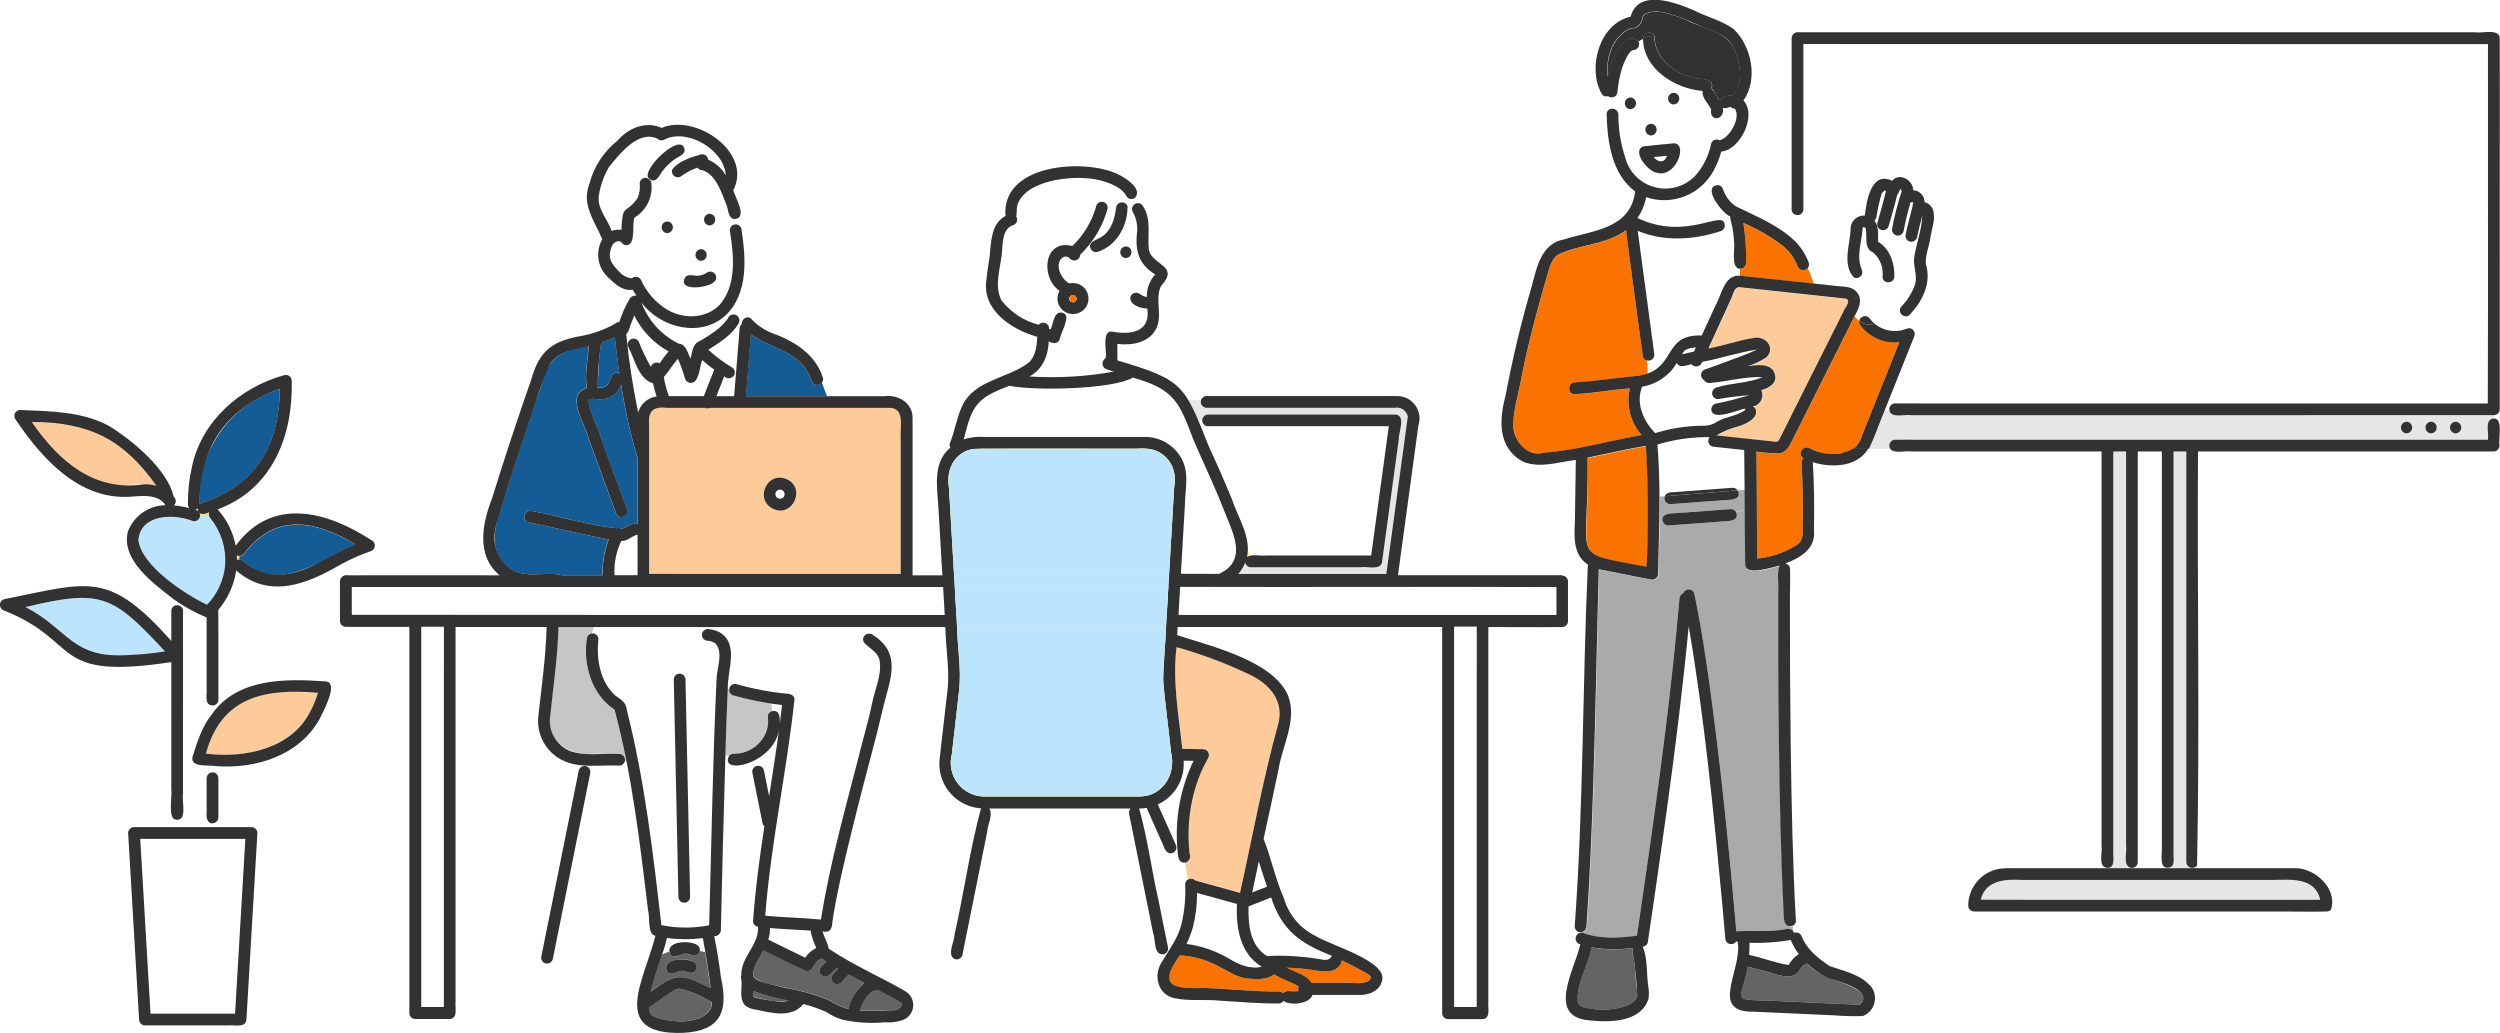 <svg id="illust07" xmlns="http://www.w3.org/2000/svg" viewBox="0 0 442.32 182.75">
  <defs>
    <style>
      #illust07 .cls-1 {
        fill: #fa7300;
      }

      #illust07 .cls-1,
      #illust07 .cls-2,
      #illust07 .cls-3,
      #illust07 .cls-4,
      #illust07 .cls-5,
      #illust07 .cls-6,
      #illust07 .cls-7,
      #illust07 .cls-8,
      #illust07 .cls-9,
      #illust07 .cls-10,
      #illust07 .cls-11 {
        stroke-width: 0px;
      }

      #illust07 .cls-2 {
        fill: #646464;
      }

      #illust07 .cls-3 {
        fill: #145c96;
      }

      #illust07 .cls-4 {
        fill: #c6c6c6;
      }

      #illust07 .cls-5 {
        fill: #bce4fd;
      }

      #illust07 .cls-6 {
        fill: #aaa;
      }

      #illust07 .cls-7 {
        fill: #323232;
      }

      #illust07 .cls-8 {
        fill: #fff;
      }

      #illust07 .cls-9 {
        fill: #ffdc50;
      }

      #illust07 .cls-10 {
        fill: #fdcb99;
      }

      #illust07 .cls-11 {
        fill: #e6e6e6;
      }
    </style>
  </defs>
  <g id="_レイヤー_1-2">
    <g id="_グループ_6289" class="obj">
      <g id="_パス_3259">
        <path class="cls-8" d="m41.95,148.42h-17.14c.61,10.31,1.21,20.62,1.82,30.92h14.96c.61-10.31,1.21-20.61,1.82-30.92h-1.46Z" />
      </g>
      <g id="_パス_3270">
        <path class="cls-8" d="m34.04,133.95c.83-2.65,1.65-5.33,3.41-7.54v-1.6c-1.34-.16-.78-1.98-.89-2.93v-12.62c-2.05-.85-4.01-1.93-5.82-3.22v1.24c.47-.34,1.12-.24,1.46.23.12.17.19.38.2.59.06,1.47,0,2.96,0,4.43v27.96c-.26,1.3.86,4.91-1.31,4.54v1.32h6.94v-.78c-1.22.51-1.62-.83-1.47-1.79v-6.09c.01-.58.49-1.04,1.07-1.03.18,0,.36.05.52.15v-1.25c-1.19-.27-4.43.34-4.1-1.6" />
      </g>
      <g id="_パス_3306">
        <path class="cls-9" d="m42.34,99.03v-.62c-.14,0-.29-.04-.43-.11.01.26.02.53.02.79.13-.05.26-.07.4-.06" />
      </g>
      <g id="_パス_3307">
        <path class="cls-9" d="m35.13,90.52c-.09-.17-.15-.36-.15-.55-.13.11-.29.18-.46.21.23.05.45.17.61.34" />
      </g>
      <g id="_パス_3308">
        <path class="cls-9" d="m36.24,90.95c-.35.14-.75.04-.99-.25.08.14.12.31.13.47l1.58-.09c-.01-.13,0-.27.04-.39-.25.09-.5.18-.75.26" />
      </g>
      <g id="_パス_3338">
        <path class="cls-5" d="m37.24,91.76c-.16-.19-.26-.43-.29-.68l-1.58.09c.06.55-.33,1.04-.88,1.1-.13.01-.27,0-.4-.04-3.33-1.33-9.19-1.27-9.62,3.33.46,4.52,8.27,9.65,12.15,11.48,4.03-4.21,4.29-10.76.61-15.28" />
      </g>
      <g id="_パス_3339">
        <path class="cls-3" d="m43.06,99.32c6.43,5.75,13.56-.29,19.85-2.97-7.2-4.3-14.2-5.65-19.81,1.76-.19.21-.46.33-.75.3v.62c.26.02.51.12.72.29" />
      </g>
      <g id="_パス_3340">
        <path class="cls-3" d="m35.32,89.15c9.83-3.1,14.09-10.18,14.19-20.33-8.85,2.7-14.71,11.1-14.19,20.33" />
      </g>
      <g id="_パス_3341">
        <path class="cls-5" d="m29.2,115.24c-9.25-10-11.25-11.05-24.67-7.83,2.92,1.38,5.32,3.58,7.75,5.68,4.62,3.98,11.34,2.86,16.92,2.16" />
      </g>
      <g id="_パス_3342">
        <path class="cls-10" d="m11.25,75.1c-1.86-.25-3.74-.36-5.61-.43,3.38,4.72,7.58,9.48,13.47,10.85,2.82.79,5.78-.31,8.59.44-3.83-5.52-9.5-10.29-16.44-10.87" />
      </g>
      <g id="_パス_3343">
        <path class="cls-7" d="m65.82,95.64c-7.88-5.15-17.64-7.9-24.13.92-.45-2.4-1.55-4.63-3.19-6.44,9.71-3.57,13.36-13.03,13.12-22.75,0-.58-.48-1.04-1.06-1.03-.09,0-.17.01-.25.03-7.82,2.15-14.68,8.13-16.36,16.28-.49,2.15-.72,4.35-.7,6.56,0,.26.09.51.28.7-.91-.24-1.84-.41-2.78-.49.42-.36.47-.99.11-1.41-.04-.05-.09-.09-.14-.13-1.01-4.78-7.46-10.13-11.57-12.6-4.75-2.5-10.32-2.52-15.57-2.74-.58,0-1.04.48-1.04,1.05,0,.18.05.35.14.51,4.65,6.95,11.29,14.42,20.43,13.78,1.99-.15,4.92-.52,6.17,1.51-2.97.03-5.62,1.9-6.66,4.68-1.24,5.06,4.63,9.23,8.12,11.96h0c1.81,1.29,3.77,2.37,5.82,3.22v12.62c.11.95-.45,2.77.89,2.93h0c.54.1,1.07-.25,1.17-.8.01-.06.02-.13.02-.2-.02-5.3.03-10.6-.02-15.89,1.69-1.98,2.79-4.4,3.17-6.98,5.92,5.13,12.53,2.4,18.47-1.05,1.71-.92,3.48-1.71,5.31-2.36.56-.17.87-.76.7-1.32-.07-.24-.23-.45-.45-.58m-40.2-9.95c-8.97,1.4-15.2-4.06-19.99-11.01,10.15.05,16.12,2.98,22.06,11.29-.68-.18-1.37-.27-2.07-.28m11.76-6.67c2.33-4.98,6.99-8.46,12.13-10.21-.11,10.17-4.37,17.24-14.19,20.34-.08-3.49.63-6.95,2.07-10.13m-2.41,10.95c0,.19.06.38.15.55-.16-.17-.38-.29-.61-.34.17-.03.32-.1.46-.21m4.85,9.98c-.22,2.66-1.35,5.15-3.2,7.07-3.89-1.84-11.67-6.93-12.15-11.48.44-4.6,6.29-4.66,9.62-3.33.55.14,1.12-.19,1.26-.74.07-.27.03-.55-.11-.79.4.54,1.2.2,1.75-.01-.11.37-.01.78.24,1.07,1.87,2.3,2.8,5.24,2.58,8.2m16.22-.22c-4.19,2.37-9.17,3-12.99-.42-.31-.27-.74-.36-1.13-.23,0-.27,0-.53-.02-.79.39.2.87.13,1.18-.19,5.61-7.42,12.62-6.06,19.81-1.76-2.35,1-4.57,2.26-6.86,3.4" />
      </g>
      <g id="_パス_3344">
        <path class="cls-10" d="m52.48,122.44c-7.88-.51-14.05,3.05-16.05,10.9,8.43,1.08,17.46-1.78,19.83-10.76-1.26-.06-2.52-.12-3.78-.14" />
      </g>
      <g id="_パス_3345">
        <path class="cls-7" d="m57.6,120.56c-7.08-.5-15.61-.63-20.14,5.85h0c-1.76,2.21-2.58,4.89-3.41,7.54-.33,1.93,2.91,1.33,4.1,1.6h0c7.06.54,14.85-1.87,18.42-8.39.56-1.19,3.5-6.45,1.03-6.6m-2.58,5.1c-3.32,6.82-11.64,8.54-18.59,7.68,2.78-10.13,10.48-11.57,19.83-10.76-.31,1.07-.72,2.1-1.24,3.08" />
      </g>
      <g id="_パス_3346">
        <path class="cls-7" d="m44.51,146.34h-6.48v2.08h5.38c-.61,10.31-1.21,20.61-1.82,30.92h-14.96l-1.82-30.92h13.22v-2.08h-14.32c-.57,0-1.03.47-1.04,1.04l.66,11.2,1.28,21.8c.01.57.47,1.03,1.04,1.04h14.81c1.07-.11,3.01.5,3.14-1.04.57-9.64,1.13-19.28,1.7-28.92.08-1.36.16-2.72.24-4.08,0-.57-.47-1.03-1.04-1.04" />
      </g>
      <g id="_パス_3347">
        <path class="cls-7" d="m32.4,108.15c.02-.58-.44-1.06-1.02-1.08-.23,0-.46.06-.65.2h0c-.27.18-.43.49-.42.82v5.31c-11.16-12.49-14.44-10.41-29.59-7.38-.55.17-.86.76-.69,1.31.1.33.36.59.69.69,13.89,5.55,7.94,12.39,29.59,9.13v22.47c.2,1.22-.67,5.16.76,5.39h0c2.17.39,1.06-3.27,1.31-4.54v-8.58c-.02-7.91.03-15.83,0-23.74m-9.46,7.73c-10.34.73-10.65-4.49-18.41-8.47,13.43-3.23,15.43-2.14,24.67,7.83-2.07.35-4.16.56-6.26.64" />
      </g>
      <g id="_パス_3348">
        <path class="cls-7" d="m38.15,136.8h0c-.5-.3-1.14-.13-1.44.36-.09.16-.14.33-.15.52v6.09c-.15.95.25,2.31,1.47,1.79h0c.37-.16.61-.53.61-.93v-6.09c0-.61.12-1.37-.49-1.74" />
      </g>
    </g>
    <g id="_グループ_6288" class="obj">
      <g id="_パス_3221">
        <path class="cls-8" d="m242.84,75.42h-28.81c-.57.14-1.15-.21-1.29-.78-.03-.1-.04-.21-.03-.31h-.75c2.37,6.06,5.36,11.85,7.58,17.98.65,1.66,1.43,3.4,1.26,5.23l.24.8c7.18-.13,14.38,0,21.57-.05,1.04-7.62,2.08-15.25,3.12-22.87h-2.89Z" />
      </g>
      <g id="_パス_3223">
        <path class="cls-9" d="m153.42,176.3c.05-.07.05-.07,0,0" />
      </g>
      <g id="_パス_3224">
        <path class="cls-2" d="m124.76,168.4c-.32-.07-.64-.12-.96-.15-.32,1.6-1.91.33-2.9.51-.34.05-.66.17-.96.34-.51.28-1.15.1-1.44-.41-.06-.11-.1-.23-.12-.35-.43.13-.85.31-1.25.53-.72,2.19-1.53,4.36-2.04,6.62,4.53-3.57,5.59-3.12,10.6-.66-.27-2.15-.57-4.3-.94-6.43m-1.65,3.25c-.66,1.12-1.84-.07-2.79.16-.83.15-1.74.97-2.38-.03-1.16-2.6,6.31-2.83,5.17-.13" />
      </g>
      <g id="_パス_3225">
        <path class="cls-8" d="m118.89,167.31c1.17-.85,4.99-1.09,4.91.94.32.03.64.08.96.15-.12-.81-.34-1.61-.44-2.42-2.11.28-4.24.27-6.35-.03-.22.99-.5,1.96-.84,2.92.4-.22.82-.39,1.25-.53-.04-.41.16-.81.51-1.03" />
      </g>
      <g id="_パス_3229">
        <path class="cls-8" d="m135.92,166.21c2.17,1.1,4.35,2.15,6.55,3.2.49-.74,1.17-1.34,1.96-1.72-.48-.97-.82-2-1.02-3.07-2.39-.17-4.79-.25-7.19-.45.03.69-.08,1.38-.31,2.04" />
      </g>
      <g id="_パス_3230">
        <path class="cls-8" d="m112.78,101.77v-7.18c-1.01.21-1.84,1.22-2.88,1.11-.9,1.89-1.31,3.98-1.2,6.07h4.08Z" />
      </g>
      <g id="_パス_3235">
        <path class="cls-2" d="m125.94,177.36c-1.75-1.11-3.66-1.94-5.67-2.44-.43-.03-.85.1-1.18.37-1.5.85-2.82,2.05-4.3,2.9.02.33.07.66.17.98.07.11.14.24.2.35.05.05.23.19.23.2,2.74,1.23,8.51,1.79,10.28-1.2.17-.36.26-.76.26-1.16" />
      </g>
      <g id="_パス_3239">
        <path class="cls-9" d="m105.89,116.91s0,.05,0,0" />
      </g>
      <g id="_パス_3240">
        <path class="cls-3" d="m107.7,95.46c-4.75-.91-9.46-2.07-14.2-3.06-1.31-.29-.75-2.29.55-2,4.93.9,10.33,2.64,15.05,3.05.32-.08.66-.03.94.14.85-.37,1.77-1.12,2.73-.95v-11.68c-1.27-4.24-2.23-8.57-2.88-12.94-.54,1.53-1.95,2.58-3.57,2.65-.61.02-1.52-.26-2.06-.03-.76.33,2,6.26,2.23,7.36,1.47,4.05,2.96,8.1,4.45,12.15.15.55-.18,1.12-.73,1.28-.55.14-1.11-.18-1.28-.73-1.62-4.37-3.22-8.74-4.81-13.12-.56-2.59-4.27-7.65-.31-8.96-.42-2.37.16-4.97.35-7.38-5.45,1.05-7.02,1.78-8.52,7.36-2.41,6.92-4.69,13.89-6.85,20.89-1.57,3.92-2.37,9.09,2.02,11.45,2.66,1.34,5.88.14,8.62.84h7.16c-.06-2.16.3-4.3,1.08-6.32" />
      </g>
      <g id="_パス_3241">
        <path class="cls-8" d="m224.66,158.9l-3.78,1.47c-.07,3.23.23,6.92,3.26,8.79,3.12-.16,6.25.02,9.33.55.82.18,1.76.29,2.17-.59-5.59-2.18-8.81-4.42-10.76-10.32-.07.04-.14.07-.22.1" />
      </g>
      <g id="_パス_3242">
        <path class="cls-3" d="m106.33,60.93c-.52,2.5-.3,5.16-.71,7.64,3.33.41,1.67-3.37,3.97-2.5-.32-2.12-.58-4.26-.8-6.4-.68.32-1.39.6-2.11.82-.07.18-.19.33-.35.43" />
      </g>
      <g id="_パス_3243">
        <path class="cls-1" d="m237.25,170.42c-1.17,2.28-4.17,1.26-6.13,1.03-1.16-.13-2.33-.22-3.5-.25,1.48.83,3.46,1.18,4.41,2.7h5.65c1.21-.16,4.51.58,4.84-.97,0-.43-1.03-.86-1.37-1.06-1.23-.71-2.5-1.36-3.78-1.96,0,.18-.04.35-.12.51" />
      </g>
      <g id="_パス_3244">
        <path class="cls-8" d="m224.11,156.9s.03,0,.05-.01c-.53-1.48-1.02-2.98-1.46-4.49-.4,1.84-.79,3.67-1.17,5.51l2.58-1.01" />
      </g>
      <g id="_パス_3245">
        <path class="cls-8" d="m112.92,72.97c.41-1.52,1.7-2.64,3.26-2.84-.25-.77-.47-1.55-.64-2.35-2.52-.65-3.24-4.27-4.32-6.33-.27-.5-.09-1.14.42-1.41.48-.26,1.09-.1,1.38.36.6,1.55,1.31,3.05,2.14,4.49.17-.57.77-.89,1.34-.72.08.02.15.06.22.1.47-.75,1.01-1.46,1.59-2.12-2.63-1.44-4.76-3.66-6.08-6.36-.55,1.04-.66,2.4-1.42,3.29.46,4.66,1.16,9.3,2.11,13.88" />
      </g>
      <g id="_パス_3246">
        <path class="cls-8" d="m174.01,77.32h28.64c3.13.03,5.9,2.05,6.89,5.02.66,2.18.13,4.46.1,6.69l-.73,12.5c2.25.03,4.5.02,6.75.02,5.39-2.49,2.21-7.7.71-11.67-1.59-4.06-3.48-7.99-5.21-11.98-2.55-6.79-3.38-8.98-10.73-11.08-3.57,2.1-17.48,2.38-21.84,1.45-5.9,2.19-6.63,3.53-8.1,9.49,1.14-.37,2.33-.52,3.53-.44" />
      </g>
      <g id="_パス_3247">
        <path class="cls-1" d="m229.73,175.34c-.09-.27-.09-.56.01-.82-1.4-.81-2.96-1.27-4.34-2.12-1.4,1.06-3.5.88-5.16.67-1.83-.34-3.39-1.49-5.04-2.3-2.01-1.03-4.21-1.62-6.46-1.74-4.15,5.63-.93,5.91,4.36,5.77,4.39.13,8.75.67,13.14.61.29-.01.57.11.76.33.27-.33.7-.48,1.12-.4-.11-.02-.13-.02-.11-.02.57.08,1.15.08,1.72.01" />
      </g>
      <g id="_パス_3248">
        <path class="cls-8" d="m118.15,65.82c-.21.27-.45.6-.71.91.2,1.14.51,2.27.9,3.36h6.19c.62-1.56,1.21-3.14,1.85-4.69-.75-.52-1.47-1.09-2.15-1.7-.4,1.13-.43,2.52-1.08,3.52-.31.51-.97.68-1.48.37-.22-.13-.38-.33-.46-.57-.34-1.21-.76-2.4-1.27-3.55-.67.71-1.16,1.53-1.78,2.34" />
      </g>
      <g id="_パス_3249">
        <path class="cls-9" d="m189.16,45.56h0s.1.06,0,0" />
      </g>
      <g id="_パス_3250">
        <path class="cls-2" d="m159.51,177.45l-.04-.07c-1.32-.85-2.82-1.53-4.2-2.3-.36.15-.75.12-1.06.4-.99.87-1.69,2.02-2,3.3,1.76.07,3.51.05,5.27-.07.74.01,1.42.03,1.85-.55.2-.33.23-.35.21-.66,0,.11,0,.01-.04-.06" />
      </g>
      <g id="_パス_3251">
        <path class="cls-2" d="m151.42,175.54c.41-.64.93-1.21,1.53-1.68-.91-.48-1.81-.97-2.71-1.46-.7.44-1.06,1.31-1.81,1.65-.55.15-1.12-.18-1.27-.73-.04-.13-.05-.27-.03-.41.12-.64.74-1.11,1.17-1.57l-.14-.08c-.81.35-1.18,1.42-2.09,1.49-.57,0-1.03-.47-1.04-1.04.02-.71.72-1.14,1.18-1.6-.24-.16-.48-.34-.7-.53-.82.03-1.36,1.04-1.76,1.7-.3.49-.92.65-1.42.37-2.42-1.15-4.84-2.32-7.24-3.53-.64,1.41-1.86,2.83-1.83,4.41.01.05.03.11.05.16.58,1.25,4.68,1.71,6.11,2.17,2.57.43,5.09,1.17,7.49,2.19,1,.66,2.09,1.15,3.25,1.45.24-1.06.67-2.06,1.28-2.96" />
      </g>
      <g id="_パス_3252">
        <path class="cls-8" d="m220.86,168.9c-2.02-2.54-2.03-5.86-2.04-8.96l-7.05-1.95c.09,3.11-.55,6.21-1.87,9.03,2.6.34,5.1,1.2,7.37,2.51,1.82,1.12,3.79,2.01,5.96,1.53-.89-.6-1.68-1.33-2.36-2.16" />
      </g>
      <g id="_パス_3253">
        <path class="cls-2" d="m133.23,175.28c-.03.37,0,.74.08,1.11,2,.36,4.21,1.2,6.21.61-2.15-.37-4.25-.95-6.29-1.72" />
      </g>
      <g id="_パス_3254">
        <path class="cls-9" d="m187.33,46.77s.01-.04.01-.07c0,.02,0,.04-.01.07" />
      </g>
      <g id="_パス_3255">
        <path class="cls-9" d="m108.06,46.16c.03.08.04.07,0,0" />
      </g>
      <g id="_パス_3258">
        <path class="cls-9" d="m220.65,98.57c.11-.11.24-.19.39-.23l-.24-.8c-.02.35-.07.69-.15,1.03" />
      </g>
      <g id="_パス_3271">
        <path class="cls-3" d="m144.84,68.07c-.55.14-1.11-.18-1.28-.73-1.75-5.25-6.86-5.43-10.72-8.18-.29,3.64-.59,7.28-.88,10.92h14.35l-.91-2.43c-.14.2-.34.34-.57.41" />
      </g>
      <g id="_パス_3272">
        <path class="cls-8" d="m130.65,57.25c-1.21,2.05-3.37,3.37-5.33,4.61,1.28,1.18,2.68,2.23,4.18,3.12.49.3.65.92.37,1.42-.34.52-1.04.66-1.56.32-.07-.04-.13-.1-.19-.15l-1.37,3.51h3.14c.32-4,.64-8,.96-12,.02-.24.11-.48.27-.66l-.48-.17Z" />
      </g>
      <g id="_パス_3273">
        <path class="cls-8" d="m122.67,58.04c-3.59.03-6.98-1.64-9.17-4.49,1.18,3.18,3.55,5.78,6.6,7.25,1.28.07,1.57,1.69,2.05,2.65.36-1.17.35-2.65,1.68-3.13,1.78-1.08,3.77-2.25,4.95-4l-.34-.59c-1.59,1.42-3.63,2.24-5.76,2.31" />
      </g>
      <g id="_パス_3274">
        <path class="cls-8" d="m129.88,39.73c.06-.02.13-.03.19-.03l-.11-.97c-1.25-.08-1.05-1.96-1.54-2.83-.86-2.09-1.74-4.99-4.07-5.8-.37,0-.73-.17-.95-.47-1.06.37-2.05.9-2.95,1.57-.5.28-1.14.1-1.42-.41-.14-.25-.17-.54-.09-.81-.62-.02-1.24.11-1.8.38-.57.9-1.26,2.3-2.4,1.13l-.07.1c.35.16.57.5.57.88.27,2.43-.91,4.79-3.01,6.03-.47,1.26.34,4.76-1.41,4.88-.42-.02-.8-.27-.98-.65h-.04c-.19-.04-.38-.05-.57-.05-.89.19-1.19,1.2-1.31,1.99-.25,1.43.68,2.42,1.63,3.39.56.67,1.36,1.09,2.23,1.17.43-.39,1.1-.35,1.48.09.04.05.08.1.12.16.98,2.22,2.62,4.08,4.69,5.34,5.46,3.06,11.13-.21,11.45-6.39.25-2.47.12-4.97-.37-7.41-.14-.55.18-1.11.73-1.28m-11.83,1.51c-.57-.03-1.02-.51-.99-1.08.02-.54.45-.97.99-.99.57.03,1.02.51.99,1.08-.02.54-.45.97-.99.99m7.51-3.44c.57.03,1.02.51.99,1.08-.02.54-.45.97-.99.99-.57-.03-1.02-.51-.99-1.08.02-.54.45-.97.99-.99m-1.52,6.26c.57.03,1.02.51.99,1.08-.02.54-.45.97-.99.99-.57-.03-1.02-.51-.99-1.08.02-.54.45-.97.99-.99m2.16,5.92c-1.12.97-6.47,1.65-4.91-1.02.66-.62,1.65-.05,2.45-.24.24-.04.47-.1.7-.17.07-.03.33-.15.05-.01.23-.1.45-.22.66-.36.5-.29,1.13-.12,1.42.37.29.5.12,1.13-.37,1.42h0" />
      </g>
      <g id="_パス_3275">
        <path class="cls-8" d="m114.69,30.36c.64-1.36,4.85-6.29,6.29-4.34.29.5.12,1.13-.37,1.42-1.37.69-2.56,1.69-3.46,2.92.56-.27,1.18-.41,1.8-.38,1.13-1.52,3.28-2.16,5.05-2.68.57-.14,1.15.2,1.29.77.01.05.02.1.03.15,1.31.56,2.4,1.53,3.11,2.77-.2-4.48-6.84-8.43-10.87-6.33-.38.23-.87.17-1.18-.14-3.37-1.65-6.74,2.66-8.62,5-.86,1.46-1.45,3.07-1.74,4.74-.54,2.49,1.47,4.37,2.23,6.57.54-.21,1.13-.28,1.71-.2.19-5.05.91-2.56,2.93-5.76.69-1.14-.45-4.03,1.8-3.3l.07-.1c-.23-.34-.25-.77-.05-1.13" />
      </g>
      <g id="_パス_3276">
        <path class="cls-8" d="m187.54,54.34c-.57-.87-.6-1.98-.08-2.87-3.48-2.4-2.78-9.22,2.27-7.94,2.04-1.95,3.51-4.42,4.25-7.14.19-.54.79-.83,1.33-.63.49.17.77.68.67,1.19-.76,2.75-2.16,5.27-4.1,7.36.39-.03.77-.11,1.14-.23-.7-1.36,1.19-1.62,1.96-2.22.07-.05.42-.33.19-.13,1.52-1.14,2.08-3.12,2.3-4.91.02-.58.5-1.03,1.08-1.02.43.01.81.29.96.7.1-.45.18-.9.25-1.36-.36-.14-.53-.61-.75-.92-.28-.34-.6-.65-.96-.9-3.34-2.11-7.65-2.14-11.44-1.44-2.44.55-5.23,1.51-6.41,3.9-.43.78-.2,1.69-.4,2.49.32.48.19,1.13-.28,1.45-.09.06-.19.11-.29.14-1.74.6-1.79,2.73-1.91,4.3-.14,2.92-1.55,6.25-.12,9,1.66,2.12,3.97,3.64,6.58,4.31.37-.44,1.04-.5,1.48-.12.25.21.38.52.37.84l.26.11c.49-1.03.58-3.52,2.23-2.91.06-.1.13-.19.19-.29-.29-.2-.55-.45-.75-.74" />
      </g>
      <g id="_パス_3277">
        <path class="cls-8" d="m203.82,48.15c-2.71-1.65-2.96-4.6-2.62-7.46.03-1.12-.25-2.22-.8-3.19-.28-.51-.09-1.14.42-1.42.24-.13.51-.16.77-.09-.22-.37-.46-.73-.7-1.08-.3.29-.74.38-1.13.22-.08.46-.15.92-.25,1.36.04,3.44-1.91,6.96-5.31,8.06-.46.13-.94-.07-1.17-.49-.37.12-.75.2-1.14.23-.24.27-.49.53-.75.77-.01.57-.48,1.03-1.06,1.02-.26,0-.52-.11-.71-.29-.33-.44-.95-.53-1.39-.2,0,0-.02.01-.03.02-1.58,1.34.08,4.1,1.3,4.54,1.48-.33,2.94.6,3.27,2.08.33,1.48-.6,2.94-2.08,3.27-.75.17-1.53.01-2.16-.42-.06.1-.12.19-.19.29,1.48.49-.45,3.47-.6,4.59-.3.93-1.27.84-1.95.43-.12,2.55-1.1,5.03-3.45,6.21,5.01.32,10.03.04,14.97-.86-.43-.14-.86-.27-1.3-.41-.56-.2-.86-.82-.66-1.38.09-.26.28-.47.52-.6.22-1.18-.74-4.73,1.02-4.71,3.35.61,6.91.22,6.32-4.06-1.1-.01-2.84-.51-3.02-1.77,0-.57.47-1.03,1.04-1.04.7.05,1.15.79,1.9.74-.04-1.46.49-2.88,1.48-3.96-.19-.13-.38-.27-.55-.42m-4.62-2.49c-.57-.03-1.02-.51-.99-1.08.02-.54.45-.97.99-.99.57.03,1.02.51.99,1.08-.02.54-.45.97-.99.99" />
      </g>
      <g id="_パス_3288">
        <path class="cls-4" d="m105.75,122.56c-1.79-2.91-2.46-6.37-1.91-9.75.11-.44.51-.75.96-.75.01-.42.15-.83.4-1.17h-6.42c-.12,3.6-.46,7.18-.87,10.75-.21,1.81-.5,3.63-.64,5.45-.27,4.62,4.03,6.76,8.13,6.25h4.17c.56,0,1.02.46,1.01,1.02,0,.11-.02.23-.06.34h.31c-.59-3.08-1.27-6.14-2.12-9.14-1.18-.79-2.19-1.81-2.97-2.99" />
      </g>
      <g id="_パス_3289">
        <path class="cls-11" d="m249.01,73.5c-.28-.94-1.22-1.52-2.18-1.34h-33.4c-.57,0-1.02-.46-1.02-1.03,0-.13.03-.25.07-.37h-2.19c.64,1.15,1.2,2.34,1.65,3.57h.75c0-.54.42-.98.96-.99.01,0,.03,0,.04,0h33.2c1.94.21.5,3.15.58,4.4-.61,4.48-1.22,8.96-1.83,13.43l-1.15,8.43c-.13.45-.53.76-1,.76h-22.16c-.51.02-.94-.36-.99-.87-.3.75-.72,1.44-1.25,2.05h26.18c1.27-9.26,2.53-18.52,3.79-27.78-.03-.09-.06-.18-.07-.28" />
      </g>
      <g id="_パス_3295">
        <path class="cls-10" d="m211.51,155.76l7.89,2.18c2.19-9.86,3.99-19.84,6.66-29.57,1.32-4.4-1.48-7.51-5.32-9.21-4.05-1.92-8.27-3.49-12.59-4.7-.74,6.04.38,11.99,1.02,17.99l3.68.07c.58,0,1.04.48,1.03,1.06,0,.18-.05.35-.13.5-.99,1.75-1.78,3.61-2.34,5.54-.77,2.7-1.15,5.49-1.13,8.3,0,1.04.07,2.07.19,3.1.25.57-.02,1.24-.59,1.49-.07.03-.15.05-.22.07.15,1,.36,2,.53,3.01.43-.23.97-.16,1.32.18" />
      </g>
      <g id="_パス_3296">
        <path class="cls-4" d="m129.78,133.34c.27,0,.61-.02.86-.05,2.25-.27,4.16-1.78,4.95-3.9.31-.83.4-1.72.26-2.59,0-.49.34-.91.81-1.01l-.21-1.32c-2.26-.36-4.5-.85-6.7-1.45-.51-.12-.83-.62-.72-1.13l-.26-.04c-.18,3.94-.31,7.89-.43,11.83h.67c.19-.22.47-.34.76-.35" />
      </g>
      <g id="_パス_3297">
        <path class="cls-8" d="m155.63,116.78c-.29-1.35-1.67-2.02-2.59-2.92-.4-.39-.41-1.02-.02-1.43.18-.18.41-.29.66-.31l-1.64-1.24h-46.84c-.25.34-.39.75-.4,1.17.56-.03,1.04.41,1.07.98,0,.07,0,.15-.01.22-.35,3.3.29,7.4,3.05,9.83,1.14.81,1.86,1.15,2.03,2.68,3.13,12.42,4.62,25.19,6.07,37.9,2.79.57,5.66.58,8.46.03.41-14.46.64-28.92,1.3-43.37.02-2.06,1.27-4.82-.18-6.49-.4-.28-.87-.44-1.36-.48-.57,0-1.04-.47-1.04-1.04s.47-1.04,1.04-1.04c.69.05,1.36.23,1.99.52,3.65,2.05,1.43,6.82,1.55,10.05l.26.04c.05-.55.54-.96,1.09-.91.06,0,.12.02.18.03,3.01.87,6.1,1.45,9.22,1.72.51.03,1.1.46,1.04,1.04-1.38,12.79-4.17,25.39-5.17,38.22,3.28.31,6.58.36,9.86.68,1.7-10.7,4.76-21.14,7.4-31.64.57-2.17,1.18-4.34,1.63-6.55.48-2.55,1.82-5.1,1.33-7.74m-35.6,41.95c-.27-12.84-.55-25.69-.82-38.54.03-.57.51-1.02,1.08-.99.54.02.97.45.99.99.27,12.84.55,25.69.82,38.54-.03.57-.51,1.02-1.08.99-.54-.02-.97-.45-.99-.99" />
      </g>
      <g id="_パス_3317">
        <path class="cls-7" d="m103.69,135.56c-.55-.15-1.12.18-1.28.73-.75,3.73-1.5,7.46-2.25,11.18l-4.37,21.7c-.14.55.18,1.11.73,1.28.55.15,1.12-.18,1.28-.73.75-3.73,1.5-7.46,2.25-11.18l4.37-21.7c.14-.55-.18-1.11-.73-1.28" />
      </g>
      <g id="_パス_3318">
        <path class="cls-10" d="m124.92,72.24c-.07-.02-.14-.04-.2-.08h-6.81c-2.49-.27-3.28.71-3.05,3.12v26.25c14.83.05,29.67,0,44.51.02v-24.01c-.18-1.87.86-5.35-1.99-5.38h-31.74c-.22.11-.47.14-.71.08m12.48,12.34c4.9-.68,4.39,6.85-.33,5.57-2.7-.86-2.47-5.07.33-5.57" />
      </g>
      <g id="_パス_3319">
        <path class="cls-8" d="m74.5,112.21v65.98h4c.02-22.43.02-44.86,0-67.29h-4.01v1.32Z" />
      </g>
      <g id="_パス_3320">
        <path class="cls-8" d="m257.25,112.21v65.98h4c.02-22.43.02-44.86,0-67.29h-4.01v1.32Z" />
      </g>
      <g id="_パス_3321">
        <path class="cls-7" d="m118.06,41.25c.57-.03,1.02-.51.99-1.08-.02-.54-.45-.97-.99-.99-.57.03-1.02.51-.99,1.08.02.54.45.97.99.99" />
      </g>
      <g id="_パス_3322">
        <path class="cls-7" d="m125.56,39.89c.57-.03,1.02-.51.99-1.08-.02-.54-.45-.97-.99-.99-.57.03-1.02.51-.99,1.08.02.54.45.97.99.99" />
      </g>
      <g id="_パス_3323">
        <path class="cls-7" d="m121.29,48.97c-1.56,2.67,3.79,1.99,4.91,1.02.5-.29.66-.93.37-1.42-.29-.5-.93-.66-1.42-.37-.21.14-.43.25-.66.36.13-.06.14-.07.12-.06-.28.12-.57.2-.86.25-.8.19-1.79-.39-2.45.23" />
      </g>
      <g id="_パス_3324">
        <path class="cls-7" d="m124.04,46.15c.57-.03,1.02-.51.99-1.08-.02-.54-.45-.97-.99-.99-.57.03-1.02.51-.99,1.08.02.54.45.97.99.99" />
      </g>
      <g id="_パス_3325">
        <path class="cls-8" d="m270.6,108.81h4.75v-4.92c-21.56-.1-43.24.03-64.76-.04h-1.82c-.1,1.65-.19,3.31-.29,4.96h62.11Z" />
      </g>
      <g id="_パス_3326">
        <path class="cls-8" d="m166.84,103.85H62.22v4.92c34.96.07,69.93.08,104.91.04-.1-1.65-.19-3.31-.29-4.96" />
      </g>
      <g id="_パス_3327">
        <path class="cls-7" d="m276.39,101.77h-29.05c1.21-8.84,2.41-17.68,3.62-26.53.67-2.07-.46-4.3-2.53-4.97-.37-.12-.75-.18-1.14-.19-1.15-.03-2.31,0-3.46,0h-30.18c-.57-.09-1.11.3-1.19.87s.3,1.11.87,1.19c.03,0,.07,0,.1.01h33.4c1.05-.19,2.06.51,2.24,1.56,0,.02,0,.03,0,.05-1.27,9.26-2.53,18.52-3.79,27.78h-26.19c.53-.61.95-1.3,1.25-2.05.05.51.48.89.99.87h19.41c1.12-.2,3.28.59,3.76-.76.99-7.29,1.99-14.58,2.98-21.86-.06-1.24,1.33-4.22-.58-4.4h-33.2c-.57.03-1.02.51-.99,1.08.02.54.45.97.99.99h32.02l-3.12,22.87h-18.51c-1.11.14-2.47-.32-3.45.27.74-3.57-1.56-6.85-2.64-10.12-1.28-3.12-2.63-6.22-4.06-9.28-4.4-11.09-4.5-11.9-16.24-15.38,0-.98,0-1.95-.01-2.93,2.52.33,5.55-.18,6.83-2.61,1.26-2.37-.24-5.21.87-7.58.71-.88,1.73-1.94.89-3.1-.96-1.16-2.68-1.74-3.02-3.38-.28-2.58.52-5.39-1.06-7.73-.13-.23-.34-.4-.6-.46.81,1.19,1.26,2.59,1.31,4.03-.05-1.44-.5-2.84-1.31-4.03-.56-.15-1.13.18-1.28.74-.07.26-.04.54.09.77.55.97.83,2.07.8,3.19-.4,3.43.04,5.96,3.18,7.88-.99,1.08-1.52,2.5-1.48,3.96-.74.05-1.19-.69-1.9-.74-.57,0-1.03.47-1.04,1.04.17,1.26,1.92,1.75,3.02,1.77.62,4.24-3.02,4.7-6.33,4.06-1.76-.02-.8,3.52-1.02,4.71-.53.28-.73.93-.46,1.46.13.24.34.43.6.52.43.14.86.27,1.3.41-4.94.89-9.96,1.18-14.97.86,2.35-1.19,3.33-3.66,3.45-6.21.69.41,1.66.5,1.95-.43.15-1.13,2.08-4.1.6-4.59-.59.71-.94,1.59-1,2.52.06-.92.41-1.81,1-2.52-1.65-.6-1.73,1.88-2.23,2.91l-.26-.11c.02-.58-.43-1.07-1.01-1.09-.32-.01-.63.13-.84.37-2.61-.67-4.92-2.18-6.58-4.31-1.43-2.75-.01-6.08.12-9,.12-1.57.17-3.7,1.91-4.3.55-.16.87-.74.71-1.29-.03-.1-.08-.2-.14-.29.2-.8-.03-1.71.4-2.49,1.18-2.39,3.97-3.35,6.41-3.9,3.78-.69,8.09-.67,11.44,1.44.36.25.68.56.96.9.23.3.39.78.75.92.07-.45.14-.9.23-1.35-.09.45-.16.9-.23,1.35.39.16.83.07,1.13-.22-.46-.67-.93-1.32-1.31-1.96.39.64.85,1.29,1.31,1.96,1.4-1.68-2.4-3.89-3.73-4.38-6.17-2.45-19.96-1.31-19.25,7.66-2.62,1.41-2.55,4.76-2.83,7.39-.19,1.27-.43,2.53-.53,3.81-.9,5.44,4.39,8.89,8.98,10.19-.09,1.59-.26,3.44-1.52,4.57-3.74,2.87-9.69,3.03-11.81,7.76-.95,2.08-1.25,4.38-2.13,6.49-.1.26-.06.55.1.78-3.33,2.73-2.28,7.32-2.1,11.1l.67,11.5h-5.27c0-9.26,0-18.52,0-27.78.07-2.68-2.53-4.26-4.98-3.91h-10.14l.59,1.58-.59-1.58h-14.35c.29-3.64.59-7.28.88-10.92,3.85,2.74,8.97,2.93,10.71,8.18.16.55.74.87,1.29.71.23-.07.42-.21.56-.4l-.58-1.55.58,1.55c.19-.24.25-.57.16-.86-1.36-4.29-5.31-6.59-9.32-8.01-1.25-.54-2.37-1.33-3.29-2.33-.72-.8-1.81,0-1.74.86-.04.03-.07.07-.1.11l1.32.47-1.33-.48c-.15.19-.25.42-.27.67-.32,4-.64,8-.97,12h-3.14l1.38-3.51c.43.44,1.14.45,1.59.02.06-.06.11-.12.15-.19.28-.5.11-1.12-.37-1.42-1.5-.89-2.9-1.94-4.18-3.12,1.96-1.25,4.12-2.56,5.33-4.61l-1.44-.51,1.44.51c.32-.48.19-1.13-.29-1.46-.48-.32-1.13-.19-1.46.29-.05.07-.09.15-.12.23l.78,1.34-.77-1.34c-1.18,1.75-3.16,2.92-4.95,4-1.34.48-1.33,1.96-1.68,3.13-.48-.96-.76-2.59-2.05-2.65-3.05-1.48-5.42-4.08-6.6-7.25,3.41,4.5,10.52,6.27,14.93,2.18l-.15-.26.15.26c4.01-3.9,3.54-10.18,2.72-15.28-.13-.48-.59-.8-1.09-.76l.3,2.69-.3-2.69c-.58.06-1,.57-.94,1.15,0,.05.01.11.03.16.67,4.22,1.18,9.35-1.76,12.85-2.41,2.54-6.34,2.67-9.32.96-2.07-1.26-3.71-3.12-4.69-5.34-.3-.5-.94-.66-1.44-.36-.06.03-.11.07-.16.12-.87-.08-1.66-.5-2.23-1.17-.95-.96-1.88-1.96-1.63-3.39.12-.79.43-1.8,1.31-1.99.19,0,.38,0,.57.05h.04c.18.38.56.63.98.65,1.75-.11.94-3.61,1.41-4.88,2.1-1.25,3.28-3.61,3.01-6.03,0-.38-.23-.72-.57-.88-.19.28-.39.53-.71.53.32,0,.52-.25.71-.53-.48-.28-1.09-.11-1.37.37-.09.16-.14.34-.13.52.1.89-.03,1.79-.4,2.61-2.24,3.04-2.6.71-2.84,5.57-.58-.08-1.17-.01-1.71.2-.76-2.2-2.77-4.08-2.23-6.57.29-1.67.88-3.28,1.74-4.74,1.89-2.34,5.25-6.65,8.62-5,.32.31.8.37,1.18.14,4.04-2.11,10.66,1.84,10.87,6.33-.7-1.24-1.79-2.21-3.11-2.77-.06-.58-.58-1.01-1.16-.96-.05,0-.11.01-.16.03-1.77.52-3.92,1.16-5.05,2.68.59,0,1.16.06,1.66.06-.5,0-1.08-.07-1.66-.06-.17.55.14,1.14.7,1.31.27.08.57.05.81-.09.9-.67,1.89-1.2,2.95-1.57.22.3.57.48.95.47,2.32.81,3.21,3.71,4.07,5.8.49.87.3,2.74,1.54,2.83l-.29-2.59.29,2.59c2.42-.16.12-3.82-.21-5.1,3.47-6.69-6.69-13.62-12.68-11.03-2.8-1.26-5.86,0-7.77,2.22-2.49,1.96-4.25,4.69-5.03,7.76-1.41,3.63.98,6.54,2.3,9.73-1.33,2.32-.79,5.26,1.28,6.96,1.04,1.05,2.53,2.27,4.11,1.95.2.37.42.73.65,1.08-.45-.09-.91.1-1.16.47-.78,1.32-1.4,2.72-1.87,4.18-.32,0-.62.13-.84.36-1.78.98-3.71,1.68-5.7,2.07-5.1.85-7.56,2.49-8.99,7.61-2.45,6.99-4.77,14.02-6.96,21.1-1.76,4.48-2.9,10.18,1.32,13.67-8.95.01-17.9-.04-26.85,0-.61-.14-1.23.24-1.37.85-.01.06-.02.13-.03.19v7.04c0,.57.47,1.03,1.04,1.04h11.24v50.21c0,6.04,0,12.09,0,18.13,0,.57.47,1.03,1.04,1.04h6.09c1.55-.1.91-2.05,1.04-3.09v-66.27h16.12c-.16,5.33-.9,10.62-1.49,15.92-.26,2.86,1.07,5.62,3.47,7.2,3.24,2.12,7.24,1.21,10.89,1.41.57-.03,1.02-.51.99-1.08-.02-.54-.45-.97-.99-.99-2.95-.19-6.07.52-8.88-.57-2.21-.99-3.57-3.25-3.42-5.67.57-5.39,1.38-10.77,1.51-16.2h6.42c.21-.3.51-.52.86-.63-.35.12-.65.34-.86.63h46.83l-1.07-.81,1.07.81h15.21c.07,4.05.91,8.14.26,12.16-.42,3.65-.83,7.3-1.25,10.95-.6,4.31,2.41,8.3,6.72,8.9.19.03.38.05.58.06-1.97,7.25-3.01,14.93-4.68,22.32-.01,1.25-1.48,3.77.1,4.37.55.15,1.12-.18,1.28-.73,1.47-7.29,2.93-14.57,4.4-21.85.06-1.27,1.07-2.95.37-4.08h24.99c-.24.27-.33.64-.25.99l1.64,8.13c.87,4.32,1.74,8.64,2.61,12.96.48,1.16.02,3.97,1.88,3.7.55-.16.87-.73.73-1.28l-1.64-8.13c-1.24-5.42-1.95-11.07-3.45-16.37.45,0,.89-.04,1.33-.12.95,2.21,1.96,4.4,2.93,6.61.28.82.81,1.83,1.83,1.29.48-.3.65-.92.37-1.42l-3.16-7.09c3-1.36,4.82-4.46,4.57-7.74l1.75.03c-2.35,4.9-3.33,10.34-2.84,15.75.09.9.04,2.4,1.34,2.25-.19-1.07-.22-2.17-.11-3.25-.11,1.08-.07,2.18.11,3.25.61-.12,1.01-.72.88-1.34-.02-.08-.04-.15-.07-.22-.12-1.03-.19-2.06-.19-3.1-.02-2.81.35-5.6,1.13-8.3.56-1.93,1.34-3.79,2.34-5.54.28-.51.1-1.15-.4-1.43-.15-.09-.32-.13-.5-.13l-3.68-.07c-.64-6-1.76-11.96-1.02-17.99,4.32,1.21,8.53,2.78,12.59,4.7,3.83,1.7,6.64,4.82,5.32,9.21-2.67,9.73-4.48,19.71-6.67,29.57l-7.89-2.18c-.36-.34-.89-.41-1.32-.18.24,1.22.31,2.48.19,3.72.12-1.24.06-2.5-.19-3.72-.32.17-.51.51-.49.87.1,2.37-.12,4.74-.67,7.05-.62,2.52-2.23,4.57-3.52,6.75-1.47,2.31-.65,5.67,2.21,6.31,2.67.59,5.45.16,8.17.46,3.45.2,6.89.52,10.35.49.34,0,.65-.16.83-.44,1.21.84,4.59.57,5.15-1.07,2.68,0,5.37,0,8.05,0,1.78.09,3.95-.65,4.27-2.63.87-3.36-9.2-6.19-11.67-7.75-2.78-1.33-4.87-3.79-5.73-6.76-1.48-3.38-2.25-7.1-3.57-10.49.89-4.1,1.8-8.19,2.64-12.3.7-4.29,3.33-8.68,1.69-13.03-2.67-6.2-13.6-8.7-19.62-10.7.03-.48.06-.96.08-1.44h46.8v50.21c0,6.04-.01,12.09,0,18.13,0,.57.47,1.03,1.04,1.04h6.09c1.55-.1.91-2.05,1.04-3.09v-66.28c4.23-.02,8.46.06,12.69,0,.71.08,1.4-.25,1.4-1.04v-7.03c0-.57-.47-1.03-1.04-1.04M108.06,46.16c.04.07.03.08,0,0m27.23,26h22.08c2.85.03,1.81,3.51,1.99,5.38v24.01c-14.84-.02-29.67.03-44.51-.02v-26.25c-.22-2.4.57-3.4,3.05-3.12h6.81c.29.14.62.14.91,0h9.66Zm-14.08-5.14c.19.56.81.86,1.37.66.24-.08.44-.25.57-.46.65-1,.68-2.39,1.08-3.52.68.61,1.4,1.18,2.15,1.7-.64,1.55-1.23,3.13-1.85,4.69h-6.19c-.39-1.09-.7-2.22-.9-3.36.93-1.07,1.58-2.25,2.5-3.25.51,1.15.94,2.34,1.27,3.55m-10.02-8.47c.32-.93.66-1.84,1.03-2.75,1.32,2.7,3.45,4.92,6.08,6.36-.59.67-1.12,1.38-1.59,2.12-.52-.29-1.17-.12-1.47.4-.04.07-.07.14-.1.22-.82-1.44-1.54-2.95-2.14-4.49-.29-.5-.93-.66-1.42-.37-.5.29-.66.93-.37,1.42,1.08,2.06,1.8,5.68,4.32,6.33.17.79.38,1.58.64,2.35-1.56.2-2.85,1.32-3.26,2.84-.95-4.59-1.66-9.22-2.11-13.88.18-.14.31-.33.38-.54m-5.43,9.5c.03-2.38.22-4.76.57-7.12.16-.1.28-.25.35-.43.72-.23,1.42-.51,2.11-.82.22,2.14.48,4.27.8,6.4-2.31-.88-.64,2.9-3.97,2.5.09-.16.14-.34.15-.52m-18.19,28.18c-.39-2.28.57-4.57,1.24-6.74,1.54-5,3.15-9.98,4.82-14.94,1.21-3.28,2.06-6.76,3.56-9.92,1.37-2.58,4.49-2.72,7-3.4-.2,2.41-.77,5.01-.35,7.38-3.96,1.31-.25,6.37.31,8.96,1.59,4.38,3.19,8.75,4.81,13.12.16.54.73.86,1.28.73.55-.16.87-.73.73-1.28-1.5-4.05-2.98-8.1-4.45-12.15-.24-1.14-2.99-6.99-2.23-7.36.54-.23,1.45.05,2.06.03,1.62-.08,3.02-1.13,3.56-2.66.65,4.38,1.61,8.7,2.88,12.94v11.67c-.96-.18-1.88.58-2.73.95-.28-.17-.62-.22-.94-.14-4.73-.41-10.12-2.14-15.06-3.05-1.3-.29-1.86,1.72-.55,2,4.74.99,9.45,2.15,14.2,3.06-.78,2.01-1.14,4.16-1.08,6.32h-7.16c-2.74-.7-5.96.5-8.62-.84-1.77-.97-2.97-2.72-3.25-4.71m25.2-1.63v7.17h-4.08c-.11-2.09.3-4.18,1.2-6.07,1.04.11,1.87-.89,2.88-1.11m-34.27,24.04c0,19.85,0,39.69,0,59.54h-4v-67.29h4.01v7.75Zm62.91-9.82c-26.4,0-52.8-.01-79.2-.04v-4.92h104.62c.1,1.65.19,3.31.29,4.96h-25.71Zm69.58,55.38c.53-2.03.79-4.11.77-6.21l7.05,1.95c-.17,4.17.52,8.79,4.41,11.12-2.17.48-4.14-.41-5.96-1.53-2.27-1.32-4.77-2.17-7.37-2.51.45-.91.81-1.85,1.1-2.82m18.73,11.15c-.43.06-.87.07-1.31.03-.1,0-.66-.07-.3-.02-.42-.08-.85.07-1.12.4-.19-.22-.47-.34-.76-.33-4.39.05-8.76-.48-13.14-.62-5.29.14-8.51-.14-4.36-5.77,2.25.12,4.45.71,6.46,1.74,1.65.8,3.21,1.96,5.04,2.3,1.66.2,3.76.39,5.16-.67,1.38.85,2.94,1.31,4.34,2.12-.1.26-.1.55-.01.82m7.52-4.92c.08-.16.12-.33.12-.51,1.29.61,2.55,1.25,3.78,1.96.34.2,1.37.63,1.37,1.06-.33,1.55-3.63.82-4.84.97h-5.64c-.95-1.52-2.94-1.87-4.42-2.7,1.17.04,2.33.12,3.5.25,1.96.23,4.95,1.25,6.13-1.03m-12.37-11.63c1.95,5.9,5.18,8.13,10.76,10.32-.41.89-1.35.78-2.17.59-3.08-.52-6.21-.71-9.33-.55-3.03-1.88-3.34-5.56-3.26-8.79,1.33-.53,2.68-1.02,4-1.57m-.72-1.91c-.88.32-1.76.68-2.63,1.02.38-1.84.77-3.68,1.17-5.51.45,1.51.93,3.01,1.46,4.49m-16.43-70.73c-.66,11.38-1.32,22.76-1.98,34.13.39,4.29.98,8.59,1.44,12.88.92,3.79-1.51,7.79-5.64,7.75-9.14,0-18.28,0-27.42,0-3.29-.02-5.94-2.7-5.92-6,0-.5.07-1.01.2-1.49.42-3.72.85-7.43,1.27-11.15.46-4.46-.39-8.99-.47-13.47-.46-7.96-.93-15.93-1.39-23.9-.16-2.69,1.76-5.07,4.43-5.48,2.12-.13,4.26,0,6.39-.04h22.44c4.26-.51,7.44,2.39,6.66,6.75m-5.08-8.83h-28.64c-1.19-.08-2.39.07-3.53.44,1.47-5.97,2.21-7.3,8.1-9.49,4.33.92,18.27.66,21.84-1.45,7.36,2.11,8.17,4.29,10.73,11.08,1.73,4,3.62,7.92,5.21,11.98,1.49,3.96,4.68,9.2-.71,11.67-2.25,0-4.5,0-6.75-.02l.73-12.5c.04-2.23.56-4.51-.1-6.69-.99-2.97-3.76-4.99-6.89-5.02m58.6,41.32c0,19.85,0,39.69,0,59.54h-4v-67.3h4.01v7.76Zm14.09-9.83h-66.85c.1-1.65.19-3.31.29-4.96h1.82c21.52.07,43.19-.06,64.76.04v4.92Z" />
      </g>
      <g id="_パス_3328">
        <path class="cls-9" d="m203.6,101.77h2.46c.22-.17.5-.25.77-.22.3-5.13.6-10.27.9-15.4.69-3.32-1.54-6.76-5.08-6.75-10.13.04-20.28-.08-30.41.04-3.35.44-4.92,3.83-4.34,6.9.3,5.14.6,10.29.9,15.43h34.8Z" />
      </g>
      <g id="_パス_3329">
        <path class="cls-5" d="m203.6,101.77h2.46c.22-.17.5-.25.77-.22.3-5.13.6-10.27.9-15.4.69-3.32-1.54-6.76-5.08-6.75-10.13.04-20.28-.08-30.41.04-3.35.44-4.92,3.83-4.34,6.9.3,5.14.6,10.29.9,15.43h34.8Z" />
      </g>
      <g id="_パス_3330">
        <path class="cls-9" d="m206.29,110.89h-36.96c.06,3.79.82,7.62.35,11.39-.42,3.72-.85,7.43-1.27,11.15-.84,3.18,1.05,6.44,4.23,7.29.49.13.99.2,1.49.2h27.42c4.11.03,6.57-3.95,5.63-7.75-.42-3.73-.85-7.47-1.27-11.2-.38-3.67.32-7.39.39-11.08" />
      </g>
      <g id="_パス_3331">
        <path class="cls-5" d="m206.29,110.89h-36.96c.06,3.79.82,7.62.35,11.39-.42,3.72-.85,7.43-1.27,11.15-.84,3.18,1.05,6.44,4.23,7.29.49.13.99.2,1.49.2h27.42c4.11.03,6.57-3.95,5.63-7.75-.42-3.73-.85-7.47-1.27-11.2-.38-3.67.32-7.39.39-11.08" />
      </g>
      <g id="_パス_3332">
        <path class="cls-8" d="m203.6,108.81h2.81c.1-1.65.19-3.31.29-4.96h-37.78c.1,1.65.19,3.31.29,4.96h34.39Z" />
      </g>
      <g id="_パス_3333">
        <path class="cls-5" d="m203.6,108.81h2.81c.1-1.65.19-3.31.29-4.96h-37.78c.1,1.65.19,3.31.29,4.96h34.39Z" />
      </g>
      <g id="_パス_3335">
        <polygon class="cls-5" points="206.29 110.89 206.41 108.81 169.21 108.81 169.33 110.89 206.29 110.89" />
      </g>
      <g id="_パス_3337">
        <path class="cls-5" d="m206.7,103.85c.04-.77.09-1.53.13-2.3-.28-.03-.55.05-.77.22h-37.27l.12,2.08h37.78Z" />
      </g>
      <g id="_パス_3349">
        <path class="cls-7" d="m199.2,45.66c.57-.03,1.02-.51.99-1.08-.02-.54-.45-.97-.99-.99-.57.03-1.02.51-.99,1.08.02.54.45.97.99.99" />
      </g>
      <g id="_パス_3350">
        <path class="cls-7" d="m193.98,36.38c-.74,2.72-2.21,5.19-4.25,7.14-5.06-1.28-5.74,5.53-2.27,7.94-.72,1.24-.36,2.82.83,3.62.2-.29.35-.6.47-.93-.12.33-.28.64-.47.93,1.25.86,2.95.55,3.81-.7.86-1.25.55-2.95-.7-3.81-.63-.44-1.41-.59-2.16-.42-1.21-.44-2.87-3.2-1.3-4.54.43-.34,1.05-.27,1.39.16,0,0,.01.02.02.03.41.4,1.07.39,1.47-.02.18-.19.29-.44.29-.71.26-.24.51-.5.75-.77-.63.05-1.26,0-1.87-.13.62.13,1.25.18,1.87.13,1.94-2.09,3.34-4.62,4.1-7.36.11-.56-.25-1.11-.81-1.22-.51-.1-1.01.18-1.19.67m-4.8,16.36c.07-.37.42-.6.79-.53.34.07.58.39.54.73-.07.37-.42.6-.79.53-.34-.07-.58-.39-.54-.73m-1.86-5.97s0-.04.01-.06c0,.02,0,.04-.01.06m1.83-1.21h0c.09.06.05.05,0,0" />
      </g>
      <g id="_パス_3351">
        <path class="cls-7" d="m199.5,36.5c-.21,1.17-.77,2.25-1.59,3.1.82-.85,1.38-1.93,1.59-3.1-.19-.55-.79-.83-1.34-.64-.41.14-.69.52-.7.96-.22,1.79-.78,3.77-2.3,4.91.24-.21-.11.08-.19.13-.77.6-2.66.86-1.96,2.22.91-.32,1.73-.86,2.39-1.56-.66.7-1.48,1.24-2.39,1.56.23.42.71.62,1.17.49,3.4-1.1,5.35-4.62,5.31-8.06" />
      </g>
      <g id="_パス_3352">
        <path class="cls-8" d="m137.18,87.41c.01.45.39.81.84.79.45-.01.81-.39.79-.84,0-.02,0-.04,0-.06-.04-.45-.44-.78-.89-.74-.43.04-.75.41-.74.84" />
      </g>
      <g id="_パス_3353">
        <path class="cls-7" d="m137.07,90.15c3.34,1.19,5.42-3.79,2.22-5.33-3.69-1.68-5.99,3.88-2.22,5.33m.17-3.01c.17-.42.65-.62,1.07-.45.41.17.61.63.46,1.04-.17.42-.65.62-1.07.45-.41-.17-.61-.63-.46-1.04" />
      </g>
      <g id="_パス_3354">
        <path class="cls-7" d="m127.54,164.55c.23-10.29.5-20.58.8-30.86h0c.12-3.94.24-7.89.43-11.83l-1.18-.2,1.18.2c-.12-3.23,2.1-8.01-1.55-10.05-.63-.29-1.3-.46-1.99-.52-.57,0-1.04.47-1.04,1.04s.47,1.04,1.04,1.04c.49.03.96.2,1.36.48,1.45,1.65.2,4.44.18,6.49-.67,14.45-.89,28.91-1.3,43.37-2.79.55-5.67.54-8.46-.03-1.45-12.7-2.94-25.48-6.07-37.9-.17-1.53-.89-1.87-2.03-2.68-2.76-2.43-3.4-6.53-3.05-9.83.1-.56-.27-1.09-.83-1.19-.07-.01-.15-.02-.22-.01-.02.54.13,1.07.43,1.52-.3-.45-.45-.98-.43-1.52-.45,0-.85.31-.96.75-.74,4.66.79,10.07,4.88,12.73,3.13,11.64,4.48,23.61,5.94,35.56.35,1.17-.17,4.25,1.29,4.45-1.87,7.68-8.33,17.63,4.89,17.18,6.6-.34,8.07-3.72,6.71-9.76-.33-2.46-.67-4.92-1.2-7.34.63.02,1.16-.46,1.2-1.09m-21.65-47.64s0,.03,0,.03,0,0,0-.03m9.73,56.6c.72-2.54,1.78-4.99,2.36-7.56,2.1.29,4.24.3,6.35.03.55,2.93,1.03,5.89,1.38,8.85-5.03-2.47-6.07-2.91-10.6.66.15-.66.32-1.32.52-1.97m10.31,4.13c-.04.3-.13.6-.25.88-1.77,2.98-7.54,2.43-10.28,1.2,0-.01-.18-.15-.23-.2-.07-.11-.14-.24-.2-.35-.1-.32-.16-.64-.17-.98,1.48-.85,2.79-2.05,4.3-2.9.33-.27.75-.4,1.18-.37,2.01.5,3.92,1.33,5.67,2.44,0,.09,0,.19-.01.28" />
      </g>
      <g id="_パス_3355">
        <path class="cls-7" d="m159.86,175.18c-4.37-2.47-9.03-4.51-13.2-7.31-.19-.7-.45-1.39-.76-2.05-.03-.07-.14-.38-.04-.09-.12-.31-.23-.62-.32-.94,1.29.33,1.7-.51,1.73-1.64.15-1.09.34-2.18.54-3.26,1.08-5.65,2.48-11.24,3.88-16.82,1.47-5.95,3.17-11.85,4.55-17.82,1.14-4.83,3.49-9.56-1.75-12.87-.22-.21-.53-.3-.83-.26l2.96,2.23-2.96-2.23c-.56.03-.98.51-.95,1.07.02.25.12.49.31.66.91.9,2.29,1.58,2.59,2.92.49,2.63-.85,5.19-1.33,7.74-.45,2.2-1.06,4.37-1.63,6.55-2.65,10.5-5.71,20.93-7.4,31.64-3.28-.33-6.58-.37-9.86-.68,1-12.83,3.79-25.44,5.17-38.22.06-.58-.53-1.01-1.04-1.04-3.12-.27-6.21-.85-9.22-1.72-.53-.15-1.08.16-1.24.69-.02.06-.03.12-.03.18l2.61.45-2.61-.45c-.11.51.21,1.01.72,1.13,2.2.61,4.44,1.09,6.7,1.45l-.18-1.1.18,1.1c.64.1,1.28.18,1.92.25-.14,1.2-.28,2.4-.44,3.59.1-.95.16-2.78-1.27-2.52l.65,4.07-.65-4.07c-.48.1-.82.52-.81,1.01.13.87.04,1.76-.26,2.59-.79,2.12-2.7,3.63-4.95,3.9-.51.08-1.23-.08-1.62.39h0c-1.96,3.57,8.05,1.52,8.84-4.8-.53,4-1.16,7.98-1.78,11.97l-.92-4.56c-.12-.56-.67-.92-1.24-.8-.56.12-.92.67-.8,1.24,0,.04.02.07.03.11.52,2.58,1.04,5.15,1.55,7.73.16.53.08,1.23.54,1.61-.85,5.57-1.61,11.15-2,16.77,0,.51.37.93.87,1.01.26,3.12-3.07,5.39-2.95,8.53-.1.27-.1.57.02.84.17,1.47-.46,3.26.61,4.5.58.46,1.28.74,2.01.8,2.72.57,6.3,1.53,8.34-1.01,1.37.36,2.72.82,4.02,1.39.91.63,1.93,1.11,3,1.41,2.41.51,4.88.66,7.33.44,1.11.09,2.23-.06,3.28-.42,1.46-.56,2.18-2.2,1.62-3.65-.27-.71-.82-1.28-1.52-1.58m-6.44,1.11c.05-.07.05-.07,0,0m-17.21-12.14c2.39.2,4.79.28,7.19.45.19,1.06.54,2.1,1.02,3.07-.8.39-1.48.98-1.96,1.72-2.19-1.05-4.38-2.11-6.55-3.2.23-.65.33-1.35.31-2.04m1.62,13.03c-1.53-.16-3.04-.43-4.54-.81-.08-.36-.1-.74-.08-1.11,2.04.77,4.14,1.35,6.29,1.72-.54.18-1.11.24-1.68.2m12.3,1.3c-1.15-.3-2.25-.79-3.25-1.45-2.4-1.02-4.91-1.76-7.49-2.19-1.7-.4-3.41-.79-5.08-1.33-.32-.14-.91-.45-1.03-.84-.02-.05-.03-.11-.05-.16-.03-1.58,1.19-3,1.83-4.41,2.4,1.21,4.81,2.38,7.24,3.53.5.28,1.13.11,1.42-.37.4-.66.95-1.67,1.76-1.7.22.19.46.37.7.53-.46.45-1.16.89-1.18,1.6,0,.57.47,1.03,1.04,1.04.91-.06,1.28-1.14,2.09-1.49l.14.08c-.43.46-1.05.93-1.17,1.57-.08.57.32,1.09.89,1.17.14.02.28,0,.41-.03.75-.33,1.1-1.21,1.81-1.65.9.49,1.81.98,2.71,1.45-1.42,1.2-2.41,2.83-2.81,4.65m9.37-.67c-.28.82-1.19.93-2.03.88-1.75.12-3.51.14-5.27.07.31-1.28,1.01-2.43,2-3.3.31-.28.7-.25,1.06-.4,1.38.77,2.89,1.45,4.2,2.3.04.02.1.26.08.12,0,.25.05.08-.03.33" />
      </g>
      <g id="_パス_3356">
        <path class="cls-7" d="m117.25,30.21c.57-.75,1.25-1.41,2.02-1.96.74-.58,2.38-1,1.71-2.23-1.09-2.17-7.46,4.07-6.24,5.47.28-.42.59-.85,1.3-.61-.71-.24-1.01.2-1.3.61,1.14,1.18,1.83-.23,2.4-1.13-.25.14-.49.31-.69.51.2-.2.44-.38.69-.51.04-.05.07-.09.11-.15" />
      </g>
      <g id="_パス_3357">
        <path class="cls-1" d="m190.25,52.29c-.32-.2-.73-.11-.93.21-.18.28-.12.66.13.88.32.2.73.11.93-.21.18-.28.12-.66-.13-.88" />
      </g>
      <g id="_パス_3358">
        <path class="cls-7" d="m123.32,167.18c-1.27-.84-5.6-.73-4.8,1.55.79,1.21,1.97-.24,3.03.03.72.16,1.65.72,2.14-.16.28-.5.12-1.13-.37-1.42" />
      </g>
      <g id="_パス_3359">
        <path class="cls-7" d="m122.74,170.23c-1.27-.84-5.6-.73-4.8,1.55.79,1.21,1.97-.24,3.03.03.72.16,1.65.72,2.14-.16.28-.5.12-1.13-.37-1.42" />
      </g>
      <g id="_パス_3360">
        <path class="cls-7" d="m122.1,158.72c-.27-12.84-.55-25.69-.82-38.54-.03-.57-.51-1.02-1.08-.99-.54.02-.97.45-.99.99l.82,38.54c.03.57.51,1.02,1.08.99.54-.02.97-.45.99-.99" />
      </g>
    </g>
    <g id="_グループ_6290" class="obj">
      <g id="_パス_3220">
        <path class="cls-8" d="m299.31,61.64c-.72.03-1.35.46-1.64,1.12.7-.17,1.4-.33,2.1-.49l.34-.74c-.27.03-.53.06-.79.12" />
      </g>
      <g id="_パス_3222">
        <path class="cls-9" d="m305.14,24.49s.05-.04,0,0" />
      </g>
      <g id="_パス_3226">
        <path class="cls-9" d="m307.28,21.03s0-.05,0,0" />
      </g>
      <g id="_パス_3228">
        <path class="cls-2" d="m328.86,175.31c-2.86-2-6.75-2-9.12-4.83-.58.13-1.06.53-1.31,1.06-1.32,2.27-4.01.81-5.95.36l-3.28-.87c-1.01,6.07-3.29,5.81,3.66,6.01l15.54.7c.2.03.41.04.61.03.08-.02.23-.24.29-.3.03-.04.26-.3.2-.21.54-.71-.05-1.51-.63-1.96" />
      </g>
      <g id="_パス_3231">
        <path class="cls-8" d="m316.81,166.33c-2.41.41-4.85.58-7.29.5,0,.72-.02,1.43-.07,2.15,2.35.47,4.64,1.44,7,1.77.42-.79,1.03-1.45,1.79-1.92-.58-.77-1.06-1.61-1.43-2.5" />
      </g>
      <g id="_パス_3232">
        <path class="cls-9" d="m309.86,70.11s-.03-.01-.05-.02c0,.02.02.03.05.02" />
      </g>
      <g id="_パス_3233">
        <path class="cls-9" d="m312.08,66.87c.02.07.04.04,0,0" />
      </g>
      <g id="_パス_3234">
        <path class="cls-10" d="m326.73,52.9c-6.26-.7-12.54-1.34-18.8-2.02-1.16-.2-1.26,1.66-1.76,2.39l-3.86,8.44c2.76-.48,5.43-1.48,8.19-1.89,1.99-.31,3.74,1.82,2.11,3.43-1.04.69-2.17,1.23-3.36,1.6,1.6-.2,4.14-.67,4.81,1.35.53,1.65-.94,2.45-2.39,2.88.48,1.02.04,2.25-.98,2.73-.17.08-.35.14-.54.17.3.1.52.36.59.66.24,1.5-1.69,2.33-2.84,2.76-1.46.35-2.86.91-4.15,1.67,3.49.37,6.97.74,10.46,1.12.91-.01,1.09-1.58,1.57-2.21l8.68-17.3,1.71-3.4c.19-.69,1.46-1.86.58-2.38" />
      </g>
      <g id="_パス_3236">
        <path class="cls-9" d="m311.24,61.96s.02.02.02.03c.07,0,.04-.01-.02-.03" />
      </g>
      <g id="_パス_3237">
        <path class="cls-1" d="m291.26,78.94c-3.46.59-6.88,1.39-10.32,2.08.29,18.91-3.63,16.59,10.44,19.31.33-7.13.29-14.27-.13-21.39" />
      </g>
      <g id="_パス_3238">
        <path class="cls-8" d="m303.8,68.6c2.64-.83,5.56-.73,8.09-1.82-3.03-.14-6.12.75-9.16,1.02-.46.1-.93-.09-1.18-.49-.5-.28-.68-.92-.4-1.42.13-.24.35-.41.61-.49,1.22-.43,2.43-.85,3.63-1.31,1.85-.73,3.74-1.34,5.54-2.19-3.26.48-6.46,1.6-9.73,2.17-.14.57-.71.93-1.29.79-.23-.05-.43-.18-.58-.36-.83.15-2.17.82-2.6-.24-1.32,2.25-3.57,3.8-6.15,4.21-1.18,2.93.22,6.09,2.32,8.22,2.83-.87,5.77-1.31,8.73-1.3.8-.02,1.57-.27,2.22-.72,1.54-.91,3.4-.97,4.88-2.02h-.03s.02,0,.03-.02c.03-.11.07-.21.13-.3-1.26.2-5.56,2.15-6.01.42-.15-.55.18-1.12.73-1.28,2.03-.36,4-.94,5.98-1.49-1.75.12-3.5.33-5.23.63-.56.12-1.11-.23-1.24-.8-.11-.52.18-1.04.68-1.2" />
      </g>
      <g id="_パス_3257">
        <path class="cls-2" d="m288.85,168.49c-.07-.26-.03-.54.11-.77-2.45.36-4.94.33-7.39-.08-.55,3.21-2.71,6.29-2.44,9.59.16,1.14,1.61,1.08,2.5,1.29,2.09.3,4.23.1,6.23-.59.55-.23,1.05-.57,1.45-1.01.7-.99.18-2.24.13-3.34-.07-1.71-.27-3.42-.59-5.1" />
      </g>
      <g id="_パス_3260">
        <path class="cls-9" d="m336.24,33.41h0s-.02,0-.02,0c0,0,.02,0,.02,0" />
      </g>
      <g id="_パス_3262">
        <polyline class="cls-9" points="336.26 33.43 336.29 33.46 336.26 33.43" />
      </g>
      <g id="_パス_3266">
        <path class="cls-9" d="m336.43,33.77s-.01-.05,0,0" />
      </g>
      <g id="_パス_3267">
        <path class="cls-9" d="m336.21,33.4h.02s-.03-.02-.02,0" />
      </g>
      <g id="_パス_3278">
        <path class="cls-8" d="m303.34,79.11c-.57,0-1.03-.48-1.03-1.05,0-.24.09-.47.25-.66-3.13-.04-6.25.4-9.25,1.32.28,3.04.35,6.1.37,9.15l.85-.07c.37-.91,1.55-.65,2.35-.78l9.7-.72c.34-.01.67.16.85.46l1.31-.11c-.01-2.32-.03-4.65-.07-6.98l-5.33-.57" />
      </g>
      <g id="_パス_3279">
        <path class="cls-6" d="m307.43,86.76c.83,1.59-1.15,1.71-2.23,1.72l-9.7.72c-.58,0-1.04-.48-1.03-1.06,0-.12.02-.23.06-.34l-.86.07c0,1.51-.01,3.03-.04,4.55l.6-.06c-.58-1.49,1.31-1.56,2.31-1.57l9.7-.72c.37,0,.72.19.89.52l1.62-.34c0-1.2-.01-2.4-.02-3.59l-1.31.1Z" />
      </g>
      <g id="_パス_3280">
        <path class="cls-6" d="m315.75,162.92c-.84-15.8-.96-31.64-1.05-47.46-.01-3.53-.01-7.07,0-10.6.15-1.54-.3-3.3.24-4.73-1.32.29-5.98,1.93-6.08-.18-.06-3.24-.07-6.47-.09-9.7l-1.62.34c.72,1.55-1.23,1.64-2.27,1.66l-9.7.72c-.41,0-.77-.23-.93-.61l-.6.06c-.05,3.06-.14,6.12-.2,9.16-.01.58-.49,1.04-1.08,1.03-.08,0-.16-.01-.24-.03-3.07-.61-6.14-1.19-9.2-1.82-.34,12.9-.56,25.81-.99,38.71-.27,8.16-.61,16.33-1.18,24.48-.02.48-.34.89-.8,1.01v.07c3.1,1.16,6.44.95,9.66.53,1.77-12.01,3.52-24.02,5.01-36.07.97-7.84,1.83-15.7,2.51-23.57.02-.43.28-.8.68-.97.21-.53.81-.79,1.34-.58.3.12.52.37.61.68.1.47.2.94.29,1.41.92,4.55,1.63,9.15,2.28,13.75,2.07,14.81,3.58,29.69,4.88,44.58,2.91-.21,6,.19,8.95-.43.38-.08.78.04,1.05.32l-.02-.8c-.56.2-1.18-.1-1.38-.67-.03-.09-.05-.19-.06-.28" />
      </g>
      <g id="_パス_3281">
        <path class="cls-1" d="m319.85,47.42c-.35.45-1,.54-1.46.19-.17-.13-.3-.32-.36-.53-.57-1.47-1.54-2.76-2.8-3.71-2.1-1.57-4.38-2.89-6.79-3.91.39,2.34.55,4.71.48,7.08,0,.57-.47,1.04-1.05,1.03-.03,0-.06,0-.09,0l.03,1.23c4.38.43,8.76.95,13.14,1.4-.31-.95-.68-1.87-1.1-2.77" />
      </g>
      <g id="_パス_3282">
        <path class="cls-1" d="m336.03,60.56c-2.7.28-5.35-.89-6.96-3.07-.15-.22-.19-.49-.11-.74-.31-.24-.58-.53-.8-.85-2.56,5.1-5.11,10.2-7.67,15.3l-3.52,7.02c-.48.96-1,1.85-2.21,2.03-1.34-.03-2.68-.14-4.01-.34.1,6.31.06,12.63.16,18.94,2.4-.24,4.72-1.02,6.78-2.28,1.82-.92,1.15-3.24,1.28-4.91.03-3.24-.04-6.48-.22-9.72-.03-.32.11-.64.38-.82-1.24-.59-.2-2.45,1.01-1.81,2.43,1.35,5.37,1.4,7.84.12h0c.72-.65,1.23-1.49,1.48-2.43.81-2.02,1.62-4.04,2.42-6.06l4.15-10.38" />
      </g>
      <g id="_パス_3283">
        <path class="cls-8" d="m340.11,38.13c-.34,1.29-.65,2.59-.94,3.9-.16.55-.73.87-1.28.73-.55-.16-.87-.73-.73-1.28.36-1.69.83-3.35,1.23-5.03.04-.22.06-.44.05-.66v-.03s-.06.02-.01,0h0c-.13.05-.27.06-.41.05-.5,1.69-.92,3.4-1.24,5.13-.19.54-.79.83-1.33.63-.49-.17-.77-.68-.67-1.19.42-2.19.97-4.36,1.66-6.48,0-.17-.06-.34-.18-.47-.24.31-.31.77-.59,1.06-.45,1.86-1,3.7-1.52,5.54-.16.55-.73.87-1.28.73-1.47-.53-.32-2.23-.16-3.27.33-1.23.69-2.45.98-3.7-.05-.01-.07-.02,0,0h0c-.07-.02-.14-.04-.21-.06h-.07c-.16.15-.32.31-.47.47-.01.02-.03.04-.04.06-.39,1.32-.69,2.67-.9,4.04-.03.28-.16.55-.36.75.78,1.03.63,2.48.63,3.72,0,.01.01.03.02.05,2.1,1.21,2.93,3.82,2.86,6.14-.04,1.34-2.12,1.34-2.08,0,.18-1.61-.44-3.22-1.68-4.28-1.7-.68-.98-2.83-1.3-4.23-.01-.05-.11-.17-.14-.17-.23-.04.12-.01-.06-.03-.08,0-.13-.02-.11-.02-.05,0-.1,0-.16.01-.02.02-.04.04-.07.06-.11,2.43-1.19,4.99-.19,7.35.28.51.1,1.15-.41,1.43-.3.16-.65.17-.96.03.13.85.39,1.7.45,2.55,1.21,1.24.46,2.96-.3,4.26.22.32.49.61.8.85.13-.56.69-.92,1.25-.79.28.06.51.23.66.48.23.31.5.6.8.85.17-.06.33-.13.48-.22-.15.09-.31.17-.48.22,1.34,1.09,3.1,1.52,4.79,1.16l.66-2.46c-.57-.04-1.01-.54-.97-1.11.02-.24.12-.48.29-.65,1.09-1.13,1.92-2.49,2.42-3.98.39-1.53-.35-2.98-.21-4.51.36-2.53,1.36-5.04,1.46-7.6" />
      </g>
      <g id="_パス_3284">
        <path class="cls-8" d="m307.29,20.18c-.04-.33-.15-.64-.33-.92-.29,0-.57-.1-.76-.31-.09.02-.18.05-.27.08-.04.01-.26.11-.13.05-.29.14-.63.16-.94.05.41,2.22-2.44,2.58-2.07.31-.46-1.02-1.73-2.14-1.5-3.28-4.91-.42-10.49-3.86-10.58-9.26-.28.13-.56.28-.82.45.29.5.12,1.14-.38,1.43-.15.09-.33.14-.51.14-.73,0-1.67,2.28-1.92,2.96-.45,1.43-.74,2.9-.88,4.39,0,.57-.48,1.03-1.05,1.02-.23,0-.45-.08-.63-.22.05.84.06,1.65.11,2.47.46-.37,1.13-.3,1.5.16.14.17.22.39.23.61-.02,2.6.39,5.19,1.21,7.66,1.02,3.91,5.01,6.25,8.92,5.23,1.37-.36,2.61-1.11,3.57-2.16,1.36-1.58,2.29-3.49,2.7-5.53.12-.53.65-.85,1.18-.73.1.02.2.07.29.12,1.57-.32,3.26-3.15,3.04-4.69m-18.82-.86c-.57-.03-1.02-.51-.99-1.08.02-.54.45-.97.99-.99.57.03,1.02.51.99,1.08-.02.54-.45.97-.99.99m7.65-2.91c.57.03,1.02.51.99,1.08-.02.54-.45.97-.99.99-.57-.03-1.02-.51-.99-1.08.02-.54.45-.97.99-.99m-4.01,5.49c.57.03,1.02.51.99,1.08-.02.54-.45.97-.99.99-.57-.03-1.02-.51-.99-1.08.02-.54.45-.97.99-.99m4.44,7.11c-.69,1.23-2.1,1.86-3.48,1.54-1.44-.15-4.46-3.82-2.34-4.65,1.82-.21,3.65-.36,5.47-.54,1.77.17.89,2.65.35,3.65" />
      </g>
      <g id="_パス_3285">
        <path class="cls-7" d="m303.16,15.98l1,1.68c.06.02.12.06.17.1.36-.8,1.56-.87,2.29-.89,2.01-2.43,1.29-5.88.05-8.5-1.47-2.92-5.72-3.34-8.41-4.9-2.16-.77-5.18-2.13-7.25-.91-.6.43-.28,1.44-.97,1.81-.39.8-1.47.52-2.12.97-2.76,1.6-3.84,5.26-3.4,8.27.25-2.07,2.57-8.66,5.39-6.28.26-.17.54-.32.82-.45-.02-.59.44-1.08,1.03-1.1.42-.01.8.21.99.59.12,0,.24-.01.36-.01-.12,0-.24,0-.36.01-.07,3.63,3.16,6.53,6.54,7.27,1.25.6,4.2-.05,3.56,2.02.13.09.24.2.32.33" />
      </g>
      <g id="_パス_3286">
        <path class="cls-8" d="m335.29,71.39h104.87c.09-21.19,0-42.38.03-63.57-40.37-.06-80.75-.06-121.12-.02v29.25c0,.56-.45,1.01-1.01,1.01-.1,0-.21-.02-.3-.05v4.83c.8.92,2.89,3.38,2.1,4.57.42.9.79,1.83,1.1,2.77l4.39.47c1.06.1,2.4.08,3.12.98-.06-.85-.32-1.7-.45-2.55-2.04-2.21-.75-5.67-.58-8.35-.13-1.3.81-2.46,2.11-2.59.14-.01.27-.02.41,0,.32-2.57,1.09-7.93,4.84-6.15,1.24-1.54,3.72-.16,3.72,1.67,1.13.05,2.01.98,2.01,2.11,3.3,1,.75,6.41.5,8.81-.8,2.3.75,4.73-.4,7-.48,1.09-2.27,4.43-3.48,4.39l-.66,2.46c.64-.12,1.3-.65,1.91-.16.34.25.48.69.37,1.09-1.77,4.43-3.54,8.86-5.31,13.28h.89c-.14-.54.18-1.09.71-1.24.09-.02.18-.03.27-.03" />
      </g>
      <g id="_パス_3287">
        <path class="cls-11" d="m376.16,152.54v-72.67h-2.26c0,16.01,0,32.02,0,48.04v22.69c-.09,1.02.44,2.96-1.06,2.94v.06h4v-.11c-.42-.12-.7-.51-.68-.95" />
      </g>
      <g id="_パス_3290">
        <path class="cls-11" d="m386.83,152.54v-72.67h-2.26c0,16.01,0,32.02,0,48.04v22.69c-.13.91.41,2.39-.59,2.85v.15h4.76v-.48c-.35.47-1.01.56-1.48.22-.25-.19-.41-.48-.42-.8" />
      </g>
      <g id="_パス_3291">
        <path class="cls-11" d="m441.05,73.46c-23.29,0-46.59,0-69.88,0h-33.04c-1.17-.21-3.43.63-3.81-.81h-.89c-.96,2.24-1.71,4.58-2.78,6.76h3.8c-.32-.48-.18-1.13.3-1.45.16-.11.35-.17.55-.17,1.43-.02,2.87,0,4.3,0h100.6c.2-1.17-.69-3.78,1.13-3.75v-.59c-.09,0-.18.01-.27,0m-15.26,3.23c-.57-.03-1.02-.51-.99-1.08.02-.54.45-.97.99-.99.57.03,1.02.51.99,1.08-.02.54-.45.97-.99.99m4.34,0c-.57-.03-1.02-.51-.99-1.08.02-.54.45-.97.99-.99.57.03,1.02.51.99,1.08-.02.54-.45.97-.99.99m4.34,0c-.57-.03-1.02-.51-.99-1.08.02-.54.45-.97.99-.99.57.03,1.02.51.99,1.08-.02.54-.45.97-.99.99" />
      </g>
      <g id="_パス_3292">
        <path class="cls-8" d="m307.79,47.56c-1.67-.21-.73-3.68-1.01-4.95-.04-1.06-.19-2.11-.45-3.14-.35.21-.74.36-1.15.44.03.46-.27.88-.72,1.01-4.74,1.56-10.02,1.91-14.68-.05.97,7.22,1.94,14.45,2.91,21.67.15.55-.18,1.12-.73,1.27-.16.04-.34.05-.5,0l.09,2.3c4.85-1.76,3.1-6.98,9.56-6.73l2.44-5.32c1.13-1.89,1.47-5.38,4.29-5.27l-.03-1.23Z" />
      </g>
      <g id="_パス_3293">
        <path class="cls-8" d="m306.15,38.77c-.04-.15-.05-.3-.03-.45-1.37-.51-5.23-5.45-2.09-5.57l-.84-2.51c-2.31,4.27-7.36,6.25-11.95,4.68-.22,1.33-.75,2.59-1.53,3.68,8.92,4.24,15.37-1.82,15.46,1.31.41-.08.8-.23,1.15-.44-.06-.23-.11-.46-.17-.69" />
      </g>
      <g id="_パス_3294">
        <path class="cls-1" d="m290.67,63.09c-.97-7.45-2.06-14.89-2.97-22.33-3.45,2.59-8.15,2.47-11.96,4.29-1.27.76-1.57,2.41-1.99,3.72-1.69,5.77-3.24,11.59-4.45,17.48-.48,3.13-1.65,6.26-1.55,9.45.9,4.54,3.48,4.95,7.59,4.21,5.09-.64,10.05-2.03,15.1-2.92-1.98-2.26-2.75-5.33-2.07-8.25-3.26.23-6.47.88-9.73,1.01-1.34.08-1.33-2,0-2.08,3.82-.23,7.61-.85,11.4-1.19l-.23.03c.58-.09,1.16-.22,1.72-.4l-.09-2.3c-.38-.06-.68-.35-.77-.72" />
      </g>
      <g id="_パス_3298">
        <path class="cls-11" d="m409.95,157.88c-1.66-2.9-5.26-2.09-8.05-2.19h-44.05c-3.03-.17-6.57-.02-7.43,3.49,20.02.06,40.03,0,60.05.02-.11-.46-.28-.91-.53-1.32" />
      </g>
      <g id="_パス_3300">
        <path class="cls-9" d="m338.48,35.74h-.02s.03,0,.01,0" />
      </g>
      <g id="_パス_3302">
        <path class="cls-9" d="m332.9,34.25h0s0-.03.01-.06c0,.02-.01.04-.01.06" />
      </g>
      <g id="_パス_3303">
        <path class="cls-8" d="m294.95,27.56l-2.34.23c.72,1.05,1.91,1.06,2.34-.23" />
      </g>
      <g id="_パス_3305">
        <path class="cls-9" d="m332.89,34.26c-.07.1,0,.08,0,0h0" />
      </g>
      <g id="_パス_3309">
        <path class="cls-9" d="m333.79,33.82c.07.07.06.03,0,0" />
      </g>
      <g id="_パス_3310">
        <polyline class="cls-9" points="330.03 40.32 330.04 40.33 330.03 40.32 330.03 40.32" />
      </g>
      <g id="_パス_3311">
        <path class="cls-9" d="m333.49,33.65c.07-.07.06-.06,0,0h0" />
      </g>
      <g id="_パス_3313">
        <path class="cls-9" d="m329.97,40.27l.05.03s-.03-.02-.05-.03" />
      </g>
      <g id="_パス_3315">
        <path class="cls-9" d="m332.04,42.72c-.31-.08-.14-.03.06.03l-.06-.03" />
      </g>
      <g id="_パス_3361">
        <path class="cls-7" d="m330.83,174.33c-1.81-1.99-4.67-2.53-7.1-3.4-1.98-1.31-4.02-2.91-4.94-5.2-.17-.56-.76-.87-1.31-.71-.02,0-.04.01-.06.02-.04-.14-.11-.27-.21-.37l.05,1.76-.05-1.76c-.27-.28-.67-.4-1.05-.32-2.95.63-6.03.22-8.95.43-1.3-14.89-2.81-29.77-4.87-44.58-.65-4.6-1.36-9.19-2.28-13.75-.09-.47-.19-.94-.29-1.41-.15-.55-.72-.87-1.27-.71-.31.09-.56.31-.68.61-.39.17-.66.54-.68.97-.68,7.87-1.54,15.73-2.51,23.57-1.49,12.05-3.25,24.06-5.01,36.07-3.22.42-6.57.62-9.66-.53h0c-.57-.08-1.1.32-1.18.89-.08.54.28,1.06.82,1.17-.91,4.27-6.1,12.8,1.53,13.44,3.61.41,9.25.38,10.54-3.83.11-.75.09-1.51-.05-2.25-.34-2.29-.07-4.81-.98-6.95.43-.02.8-.33.9-.75,1.16-7.89,2.32-15.78,3.4-23.68,1.47-10.73,2.82-21.48,3.84-32.26,2.82,16.51,4.44,33.22,6.01,49.9.16,1.77.29,3.55.46,5.32.01.58.49,1.04,1.07,1.02.35,0,.68-.19.87-.5.08.05.18.09.27.12.79,5.11-5.17,12.47,2.85,12.34l14.2.64c1.69.14,3.38.18,5.07.13,1.75-.68,2.61-2.65,1.93-4.4-.15-.39-.38-.75-.66-1.06m-41.18,1.78c-.06.29-.17.57-.34.81-.4.44-.9.78-1.45,1.01-2,.69-4.14.9-6.23.59-.89-.21-2.33-.15-2.5-1.29-.27-3.3,1.9-6.38,2.44-9.59,2.44.41,4.94.43,7.39.08-.14.23-.18.51-.11.77.43,2.52.69,5.06.8,7.62m19.87-9.28c2.44.08,4.88-.09,7.29-.5.37.89.85,1.73,1.43,2.5-.76.47-1.37,1.13-1.79,1.92-2.36-.33-4.65-1.3-7-1.77.05-.71.07-1.43.07-2.15m19.98,10.45c.07-.09-.16.17-.2.21-.06.06-.21.27-.29.3-.2.01-.41,0-.61-.03l-15.54-.7c-6.96-.19-4.67.05-3.66-6.01l3.28.87c1.94.45,4.63,1.9,5.95-.36.25-.54.73-.93,1.31-1.06,1.05,1.09,2.31,1.95,3.71,2.54,1.57.61,7.23,1.82,6.04,4.25" />
      </g>
      <g id="_パス_3362">
        <path class="cls-7" d="m296.12,16.41c-.57.03-1.02.51-.99,1.08.02.54.45.97.99.99.57-.03,1.02-.51.99-1.08-.02-.54-.45-.97-.99-.99" />
      </g>
      <g id="_パス_3363">
        <path class="cls-7" d="m288.47,19.32c.57-.03,1.02-.51.99-1.08-.02-.54-.45-.97-.99-.99-.57.03-1.02.51-.99,1.08.02.54.45.97.99.99" />
      </g>
      <g id="_パス_3364">
        <path class="cls-7" d="m290.74,25.9c-2.12.83.89,4.49,2.34,4.65,3.37,1.07,5.62-5.03,3.13-5.2-1.82.19-3.65.34-5.47.55m3.95,2.17c-.54.87-1.62.43-2.08-.28l2.34-.23c-.07.18-.16.35-.27.51" />
      </g>
      <g id="_パス_3365">
        <path class="cls-7" d="m292.11,21.9c-.57.03-1.02.51-.99,1.08.02.54.45.97.99.99.57-.03,1.02-.51.99-1.08-.02-.54-.45-.97-.99-.99" />
      </g>
      <g id="_パス_3366">
        <path class="cls-8" d="m298.42,61.87c.06-.02.04-.02,0,0" />
      </g>
      <g id="_パス_3367">
        <path class="cls-7" d="m320.04,46.52c-.5-1.37-1.28-2.62-2.28-3.68h0c-2.96-2.93-6.87-4.49-10.54-6.28-1.12-.71-1.96-1.8-2.36-3.07-.12-.38-.44-.66-.82-.74l1.08,3.22-1.08-3.22c-3.14.12.71,5.05,2.09,5.57,0,.39.07.78.2,1.14.57-.37,1.03-.9,1.31-1.52-.28.62-.74,1.15-1.31,1.52.26,1.03.41,2.08.45,3.14.28,1.26-.65,4.75,1.01,4.95l-.05-2.07.05,2.07c.57.05,1.08-.37,1.13-.94,0-.03,0-.06,0-.09.07-2.37-.09-4.74-.48-7.08,2.41,1.02,4.69,2.34,6.79,3.91,1.26.96,2.23,2.24,2.8,3.71.16.55.74.87,1.29.71.21-.06.4-.19.53-.36-.36-.74-.84-1.41-1.42-1.99.58.58,1.05,1.26,1.42,1.99.21-.25.28-.59.18-.9" />
      </g>
      <g id="_パス_3368">
        <path class="cls-7" d="m331.67,57.28c-.3-.25-.57-.53-.8-.85-.3-.49-.94-.65-1.43-.35-.24.15-.41.39-.48.66.75.63,1.78.84,2.71.53" />
      </g>
      <g id="_パス_3369">
        <path class="cls-7" d="m338.74,59.37c.11-.41-.04-.84-.37-1.09-.61-.49-1.27.04-1.91.16l-.05.2.05-.2c-1.69.36-3.45-.07-4.79-1.16-.94.3-1.96.1-2.71-.53-.07.25-.03.52.12.74,1.61,2.19,4.26,3.36,6.96,3.07l-4.15,10.37-2.42,6.06c-.25.93-.77,1.78-1.48,2.43h2.66c1.08-2.18,1.83-4.52,2.78-6.76h0l5.31-13.28" />
      </g>
      <g id="_パス_3370">
        <path class="cls-7" d="m326.04,80.16c-2.01.41-4.09.11-5.9-.86-1.21-.64-2.24,1.22-1.01,1.81-.27.18-.41.5-.38.82.18,3.24.25,6.48.22,9.72-.14,1.67.54,3.99-1.28,4.91-2.06,1.26-4.38,2.04-6.78,2.28-.09-6.31-.05-12.63-.16-18.94,1.33.19,2.67.3,4.01.33,1.2-.18,1.72-1.07,2.2-2.03l3.52-7.02,7.67-15.3c-.36-.51-.56-1.12-.58-1.75.01.63.22,1.23.58,1.75.76-1.3,1.5-3.02.3-4.26.08.73-.08,1.47-.46,2.1.37-.63.53-1.37.46-2.1-.72-.9-2.06-.88-3.12-.98l-4.38-.47c.12.35.25.7.39,1.05-.14-.35-.27-.7-.39-1.05-4.38-.45-8.76-.97-13.14-1.4l.05,1.96-.05-1.96c-2.82-.12-3.16,3.37-4.29,5.27-.81,1.77-1.62,3.55-2.44,5.32-6.47-.24-4.7,4.97-9.56,6.73l.05,1.42-.05-1.42c-.47.15-.96.27-1.44.36-.13.02-.53.08-.04.01-3.8.35-7.59.96-11.4,1.19-1.33.08-1.34,2.16,0,2.08,3.27-.13,6.48-.78,9.73-1.01-.68,2.92.09,6,2.07,8.25-5.8,1.03-11.51,2.68-17.4,3.16-2.87.64-4.97-1.86-5.3-4.46-.1-3.18,1.07-6.31,1.55-9.45,1.21-5.89,2.75-11.71,4.45-17.48.42-1.32.72-2.96,1.99-3.72,3.81-1.82,8.52-1.7,11.96-4.29.92,7.45,2,14.89,2.97,22.33.08.38.39.66.77.72l-.11-2.79.11,2.79c.56.13,1.11-.22,1.24-.77.04-.17.04-.34,0-.5-.97-7.22-1.94-14.45-2.91-21.67,4.67,1.96,9.95,1.61,14.68.05.45-.13.75-.55.72-1.01-.42.08-.85.12-1.28.11.43,0,.86-.03,1.28-.11-.08-3.13-6.54,2.93-15.46-1.31.79-1.1,1.31-2.36,1.53-3.69,4.59,1.57,9.65-.41,11.95-4.68l-.47-1.4.47,1.4c.58-1.08,1.04-2.21,1.37-3.39,3.28-.22,6.39-6.4,3.91-9.03,2.64-3.72,1.47-9.6-1.74-12.65-2.13-1.53-4.77-2.13-7.09-3.33-3.31-1.41-9.77-3.81-11.13,1.15-5.49,1.21-7.7,8.99-5.14,13.6.21.41.7.61,1.14.45h0c-.03-.51-.09-1.03-.17-1.54.08.51.14,1.03.17,1.55.45.35,1.1.28,1.46-.17.14-.18.22-.4.22-.63.14-1.49.43-2.96.88-4.39.24-.68,1.2-2.98,1.92-2.96.58,0,1.04-.48,1.03-1.06,0-.18-.05-.35-.14-.51-.76.47-1.38,1.14-1.8,1.93.42-.79,1.04-1.46,1.8-1.93-2.82-2.38-5.14,4.21-5.4,6.28-.44-3,.64-6.67,3.4-8.27.66-.45,1.74-.17,2.12-.97.69-.37.38-1.38.97-1.81,2.07-1.22,5.09.14,7.25.91,1.21.51,2.39,1.1,3.6,1.6,1.84.72,3.94,1.35,4.82,3.31,1.23,2.62,1.96,6.07-.05,8.5-.73.02-1.93.09-2.29.89-.05-.04-.11-.08-.17-.1-.36-.72-.8-1.4-1.32-2.02.64-2.07-2.31-1.42-3.56-2.02-3.39-.74-6.61-3.63-6.54-7.26-.7.05-1.38.23-2.01.51.08,5.4,5.66,8.85,10.57,9.26-.23,1.15,1.04,2.26,1.5,3.28-.37,2.27,2.48,1.91,2.07-.31.31.11.65.09.94-.05-.04.02-.05.02-.04.02.14-.06.29-.11.44-.14.2.21.48.32.76.31,1.18,1.6-.96,5.27-2.71,5.62-.46-.29-1.06-.14-1.35.32-.06.09-.1.19-.12.29-.41,2.05-1.34,3.95-2.7,5.53-2.71,2.99-7.34,3.21-10.33.5-1.05-.95-1.8-2.19-2.16-3.57-.83-2.47-1.24-5.06-1.22-7.66-.03-.59-.54-1.04-1.13-1.01-.22.01-.44.09-.61.23.04,1.04.23,2.06.54,3.05-.32-.99-.5-2.01-.54-3.05-.23.19-.36.48-.34.78.14,4.84.89,10.55,5.05,13.63-.84,6.64-7.43,6.87-12.59,8.49-3.97.71-4.8,4.83-5.67,8.15-1.89,6.43-3.45,12.95-4.68,19.54-1.16,4.27-1.37,9.22,3.09,11.63,2.97,1.24,6.3.05,9.35-.31l-.17,11.17c-.17,2.62-.2,5.77,2.3,7.34-.96,21.28-.76,42.74-2.33,64.03,0,.58.48,1.04,1.06,1.03.07,0,.15,0,.22-.03h0c.46-.12.78-.53.8-1.01.57-8.15.91-16.31,1.18-24.48.43-12.9.65-25.81.99-38.71,3.06.63,6.14,1.2,9.2,1.82.56.14,1.14-.2,1.28-.76.02-.08.03-.16.03-.24.06-3.05.15-6.11.2-9.17l-.18.02.18-.02c.03-1.52.04-3.03.04-4.55l-.72.06.72-.06c-.02-3.06-.09-6.11-.37-9.15,3-.92,6.12-1.36,9.25-1.32-.37.44-.32,1.09.12,1.46.18.16.42.24.66.25l5.33.57c.04,2.32.06,4.65.07,6.97l1.25-.1-1.25.1c0,1.2.01,2.4.02,3.59l1.48-.31-1.48.31c.02,3.24.03,6.47.09,9.7.1,2.1,4.76.47,6.08.18-.54,1.43-.09,3.2-.24,4.73,0,3.53,0,7.07,0,10.6.04,10.25.14,20.5.4,30.74.13,5.01.29,10.02.55,15.03.05,1.1-.1,3.06,1.53,2.64l-.05-1.95.05,1.95c.42-.11.69-.52.64-.95-.57-10.26-.76-20.53-.91-30.8-.11-8.74-.16-17.49-.14-26.23,0-1.68.08-3.37.02-5.05.05-.53-.32-1-.85-1.06,2.71-1.02,5.47-2.66,5.08-5.95.08-4,.05-8-.2-11.99,3.27,1.06,7.93.89,9.82-2.42h-2.65c-.59.38-1.25.63-1.94.74m-18.75-59.15s0,.02,0,.03c0-.01,0-.02,0-.03m-2.11,3.46s-.02.02-.03.02c.01,0,.02-.02.03-.02m-6.75,37.41s.06-.03,0,0m-.68.76c.41-.94,1.48-1,2.37-1.11l-.34.74c-.7.16-1.4.32-2.1.49l.07-.12m-6.35,37.7c-14.06-2.72-10.15-.39-10.44-19.31,3.44-.69,6.86-1.49,10.32-2.08.41,7.12.46,14.26.13,21.39m10.25-24.95c-2.96,0-5.9.43-8.73,1.31-2.1-2.12-3.49-5.28-2.32-8.22,2.58-.41,4.84-1.96,6.15-4.21.43,1.05,1.77.38,2.6.24.37.46,1.04.53,1.5.16.18-.15.31-.35.37-.58,3.27-.58,6.47-1.7,9.73-2.17-1.8.85-3.69,1.47-5.54,2.19-1.2.46-2.41.89-3.63,1.31-.55.16-.87.74-.71,1.3.08.26.25.48.49.61.25.4.72.59,1.18.49,3.03-.27,6.13-1.16,9.16-1.02-2.53,1.09-5.46.99-8.09,1.82-.56.12-.92.67-.8,1.24s.67.92,1.24.8c.04,0,.07-.02.11-.03,1.73-.3,3.48-.52,5.23-.63-1.98.55-3.95,1.13-5.98,1.49-.55.16-.87.73-.73,1.28.48,1.74,4.73-.22,6.01-.42-.06.09-.11.19-.13.3-.01,0-.02.02-.03.03h.03c-1.48,1.03-3.34,1.09-4.88,2-.66.45-1.43.7-2.22.72m8.22-5.27s-.04,0-.05-.02c.02,0,.03.01.05.02m-5.76,7.01l-.36-.04c1.29-.76,2.69-1.32,4.15-1.67,1.15-.43,3.09-1.26,2.84-2.76-.07-.31-.29-.56-.59-.66,1.12-.18,1.88-1.24,1.69-2.36-.03-.19-.09-.37-.17-.54,1.45-.44,2.91-1.24,2.39-2.89-.66-2.02-3.21-1.55-4.81-1.35,1.19-.37,2.32-.91,3.36-1.6,1.63-1.61-.12-3.74-2.11-3.43-2.76.41-5.44,1.4-8.19,1.89l3.86-8.44c.5-.74.6-2.59,1.76-2.39l15.21,1.63c1.2.14,2.4.24,3.6.4.89.5-.4,1.72-.58,2.38-3.76,7.5-7.52,15-11.28,22.5-.26.67-1.03.35-1.57.32l-9.2-.98m7.98-10.24s.02.07,0,0m-.84-4.91c.06.02.09.03.02.03,0-.01-.01-.02-.02-.03" />
      </g>
      <g id="_パス_3371">
        <path class="cls-7" d="m290.72,6.78v.1c.64-.29,1.32-.46,2.01-.52-.26-.53-.9-.74-1.43-.48-.34.17-.56.51-.59.89" />
      </g>
      <g id="_パス_3372">
        <path class="cls-7" d="m332.89,34.28s0-.02,0-.03h0s0,.02,0,.03" />
      </g>
      <g id="_パス_3374">
        <path class="cls-7" d="m338.43,35.76h0c-.05.02-.03.01,0,0" />
      </g>
      <g id="_パス_3375">
        <path class="cls-7" d="m341.96,37.01c-.26-.62-.8-1.08-1.45-1.24,0-1.13-.88-2.06-2.01-2.11,0-1.82-2.48-3.21-3.72-1.67-3.75-1.78-4.52,3.57-4.84,6.15-1.3-.09-2.43.89-2.52,2.19,0,.14,0,.27,0,.41-.17,2.68-1.46,6.14.58,8.35-.1-.52-.1-1.06,0-1.59-.09.53-.09,1.06,0,1.59.52.25,1.15.02,1.4-.5.14-.31.13-.66-.03-.96-1-2.35.08-4.92.19-7.35.02-.02.05-.04.07-.06.05-.01.1-.02.16-.01-.03,0,.03.01.11.02.18.02-.17,0,.06.03.04,0,.13.13.14.17.31,1.4-.4,3.55,1.3,4.23,1.23,1.06,1.86,2.66,1.68,4.28-.04,1.34,2.04,1.34,2.08,0,.07-2.32-.76-4.93-2.86-6.14,0-.02,0-.03-.02-.05,0-1.23.15-2.69-.63-3.72.2-.2.33-.47.36-.75.21-1.35.51-2.69.9-4.01-.03.1-.04.02,0-.03,0-.02.01-.04.01-.06,0,.02,0,.04-.01.06.02-.02.03-.04.04-.06.15-.16.3-.32.47-.47.02,0,.04,0,.07,0,.07.02.14.03.21.06h0c-.07-.01-.05,0,0,0-.47,1.91-1.01,3.8-1.55,5.69-.12.56.23,1.11.8,1.24.52.11,1.04-.18,1.2-.68.52-1.84,1.07-3.68,1.52-5.54.28-.28.35-.74.59-1.06.12.13.18.29.18.47-.69,2.12-1.25,4.29-1.66,6.48-.14.55.18,1.11.73,1.28.55.15,1.12-.18,1.28-.73.33-1.73.74-3.44,1.24-5.13.14.02.28,0,.41-.05h0,0s0,.03.01.03c.01.22,0,.44-.05.66-.4,1.68-.88,3.34-1.23,5.03-.14.55.18,1.12.72,1.28.55.15,1.12-.18,1.28-.73.29-1.3.6-2.61.94-3.9-.09,2.56-1.1,5.07-1.46,7.6-.13,1.53.6,2.99.21,4.51-.5,1.49-1.33,2.85-2.42,3.98-.4.41-.39,1.07.02,1.47.18.17.41.27.65.29l.67-2.48-.67,2.48c.3.04.59-.07.79-.29,2.28-2.45,3.87-5.63,2.83-9-.1-1.59.61-3.09.82-4.65.23-1.65,1.02-3.39.4-5.03m-11.99,3.27s.04.02.05.03l-.05-.03m.06.04h.01s-.01,0-.01,0m2.01,2.4l.06.03c-.2-.06-.38-.11-.06-.03m1.42-9.04h0m.04-.04h0s0,0,0,0c.06-.05.09-.08.02-.01m.2,0c0-.05,0-.14,0,0m.09.18c.06.03.07.07,0,0m2.39-.42h.01-.03m.05,0h0s-.02,0-.02,0h0s-.01-.03.02,0h.03s-.02,0-.03,0m.03.03h0l.03.03-.03-.03m.17.34c-.01-.05,0-.04,0,0m2.01,1.98h0,0m0,0h0,0m0,0h0,0m0,0h.02s0,0-.01,0" />
      </g>
      <g id="_パス_3376">
        <path class="cls-7" d="m306.58,86.3l-9.7.72c-.79.12-1.98-.13-2.35.78l12.9-1.04c-.18-.29-.51-.47-.85-.46" />
      </g>
      <g id="_パス_3377">
        <path class="cls-7" d="m294.54,87.8c-.2.54.08,1.14.63,1.34.11.04.23.06.34.06l9.7-.72c1.08-.01,3.06-.13,2.23-1.72l-12.9,1.04Z" />
      </g>
      <g id="_パス_3378">
        <path class="cls-7" d="m305.48,90.94l1.66-.35c-.17-.33-.52-.53-.89-.52l-9.7.72c-1,.02-2.89.08-2.31,1.57l1.72-.17-1.72.17c.16.37.53.61.93.61l9.7-.72c1.04-.02,2.99-.11,2.27-1.66l-1.66.35Z" />
      </g>
      <g id="_パス_3379">
        <path class="cls-7" d="m442.27,6.86c.06-1.91-3.16-.91-4.36-1.15h-74.02c-15.22,0-30.44,0-45.65,0-.59-.09-1.15.32-1.24.91,0,.04-.01.08-.01.13v30.29c-.02.47.31.88.76.97h0c.53.17,1.1-.13,1.27-.66.03-.1.05-.2.05-.3V7.79c40.37.02,80.75.02,121.12.02-.03,21.19.05,42.38-.03,63.57h-100.57c-1.37,0-2.75-.03-4.12,0-.56-.09-1.09.3-1.18.87-.02.13-.01.27.02.4h0c.3,1.42,2.74.6,3.81.81h33.04c23.38-.01,46.77-.02,70.16-.01h0c.53-.05.94-.49.95-1.03v-22.23c-.03-14.44.04-28.89,0-43.33" />
      </g>
      <g id="_パス_3380">
        <path class="cls-7" d="m441.32,74.05h0c-1.83-.03-.93,2.58-1.13,3.75h-100.6c-1.43,0-2.87-.02-4.3,0-.58.01-1.03.49-1.02,1.07,0,.19.06.38.17.55h0c.74.92,2.61.28,3.7.46h33.68v69.71c.22,1.21-.72,3.8,1.02,3.96h0c1.51.02.98-1.94,1.06-2.94v-70.73h2.26v69.71c.19,1.12-.57,3.43.68,3.9h0c.53.2,1.12-.06,1.32-.58.05-.12.07-.24.07-.37v-72.67h4.26v69.71c.16,1.29-.74,4.49,1.48,3.87h0c1-.45.47-1.96.59-2.85v-70.72h2.26v69.71c0,.98-.02,1.97,0,2.95.03.58.52,1.03,1.1,1,.31-.01.61-.17.8-.42h0c.5-24.32,0-48.86.17-73.25h48.01c1.37,0,2.75.02,4.12,0,.59.08,1.13-.34,1.21-.93,0-.04,0-.07,0-.11-.22-1.19.69-4.77-.95-4.79" />
      </g>
      <g id="_パス_3381">
        <path class="cls-7" d="m405.99,153.61h-47.36c-1.59.04-3.19-.09-4.77.08-3.23.5-5.61,3.28-5.63,6.54,0,.57.47,1.03,1.04,1.04h54.74c2.51,0,5.03.07,7.53,0,.33.03.65-.09.87-.33,1.25-3.63-2.82-7.44-6.41-7.33m-.55,5.59c-18.34-.02-36.67.04-55-.02.84-3.49,4.4-3.67,7.43-3.49h44.05c3.27-.02,7.63-.62,8.58,3.51h-5.05Z" />
      </g>
      <g id="_パス_3382">
        <path class="cls-7" d="m430.13,74.61c-.57.03-1.02.51-.99,1.08.02.54.45.97.99.99.57-.03,1.02-.51.99-1.08-.02-.54-.45-.97-.99-.99" />
      </g>
      <g id="_パス_3383">
        <path class="cls-7" d="m425.79,74.61c-.57.03-1.02.51-.99,1.08.02.54.45.97.99.99.57-.03,1.02-.51.99-1.08-.02-.54-.45-.97-.99-.99" />
      </g>
      <g id="_パス_3384">
        <path class="cls-7" d="m434.47,74.61c-.57.03-1.02.51-.99,1.08.02.54.45.97.99.99.57-.03,1.02-.51.99-1.08-.02-.54-.45-.97-.99-.99" />
      </g>
    </g>
  </g>
</svg>